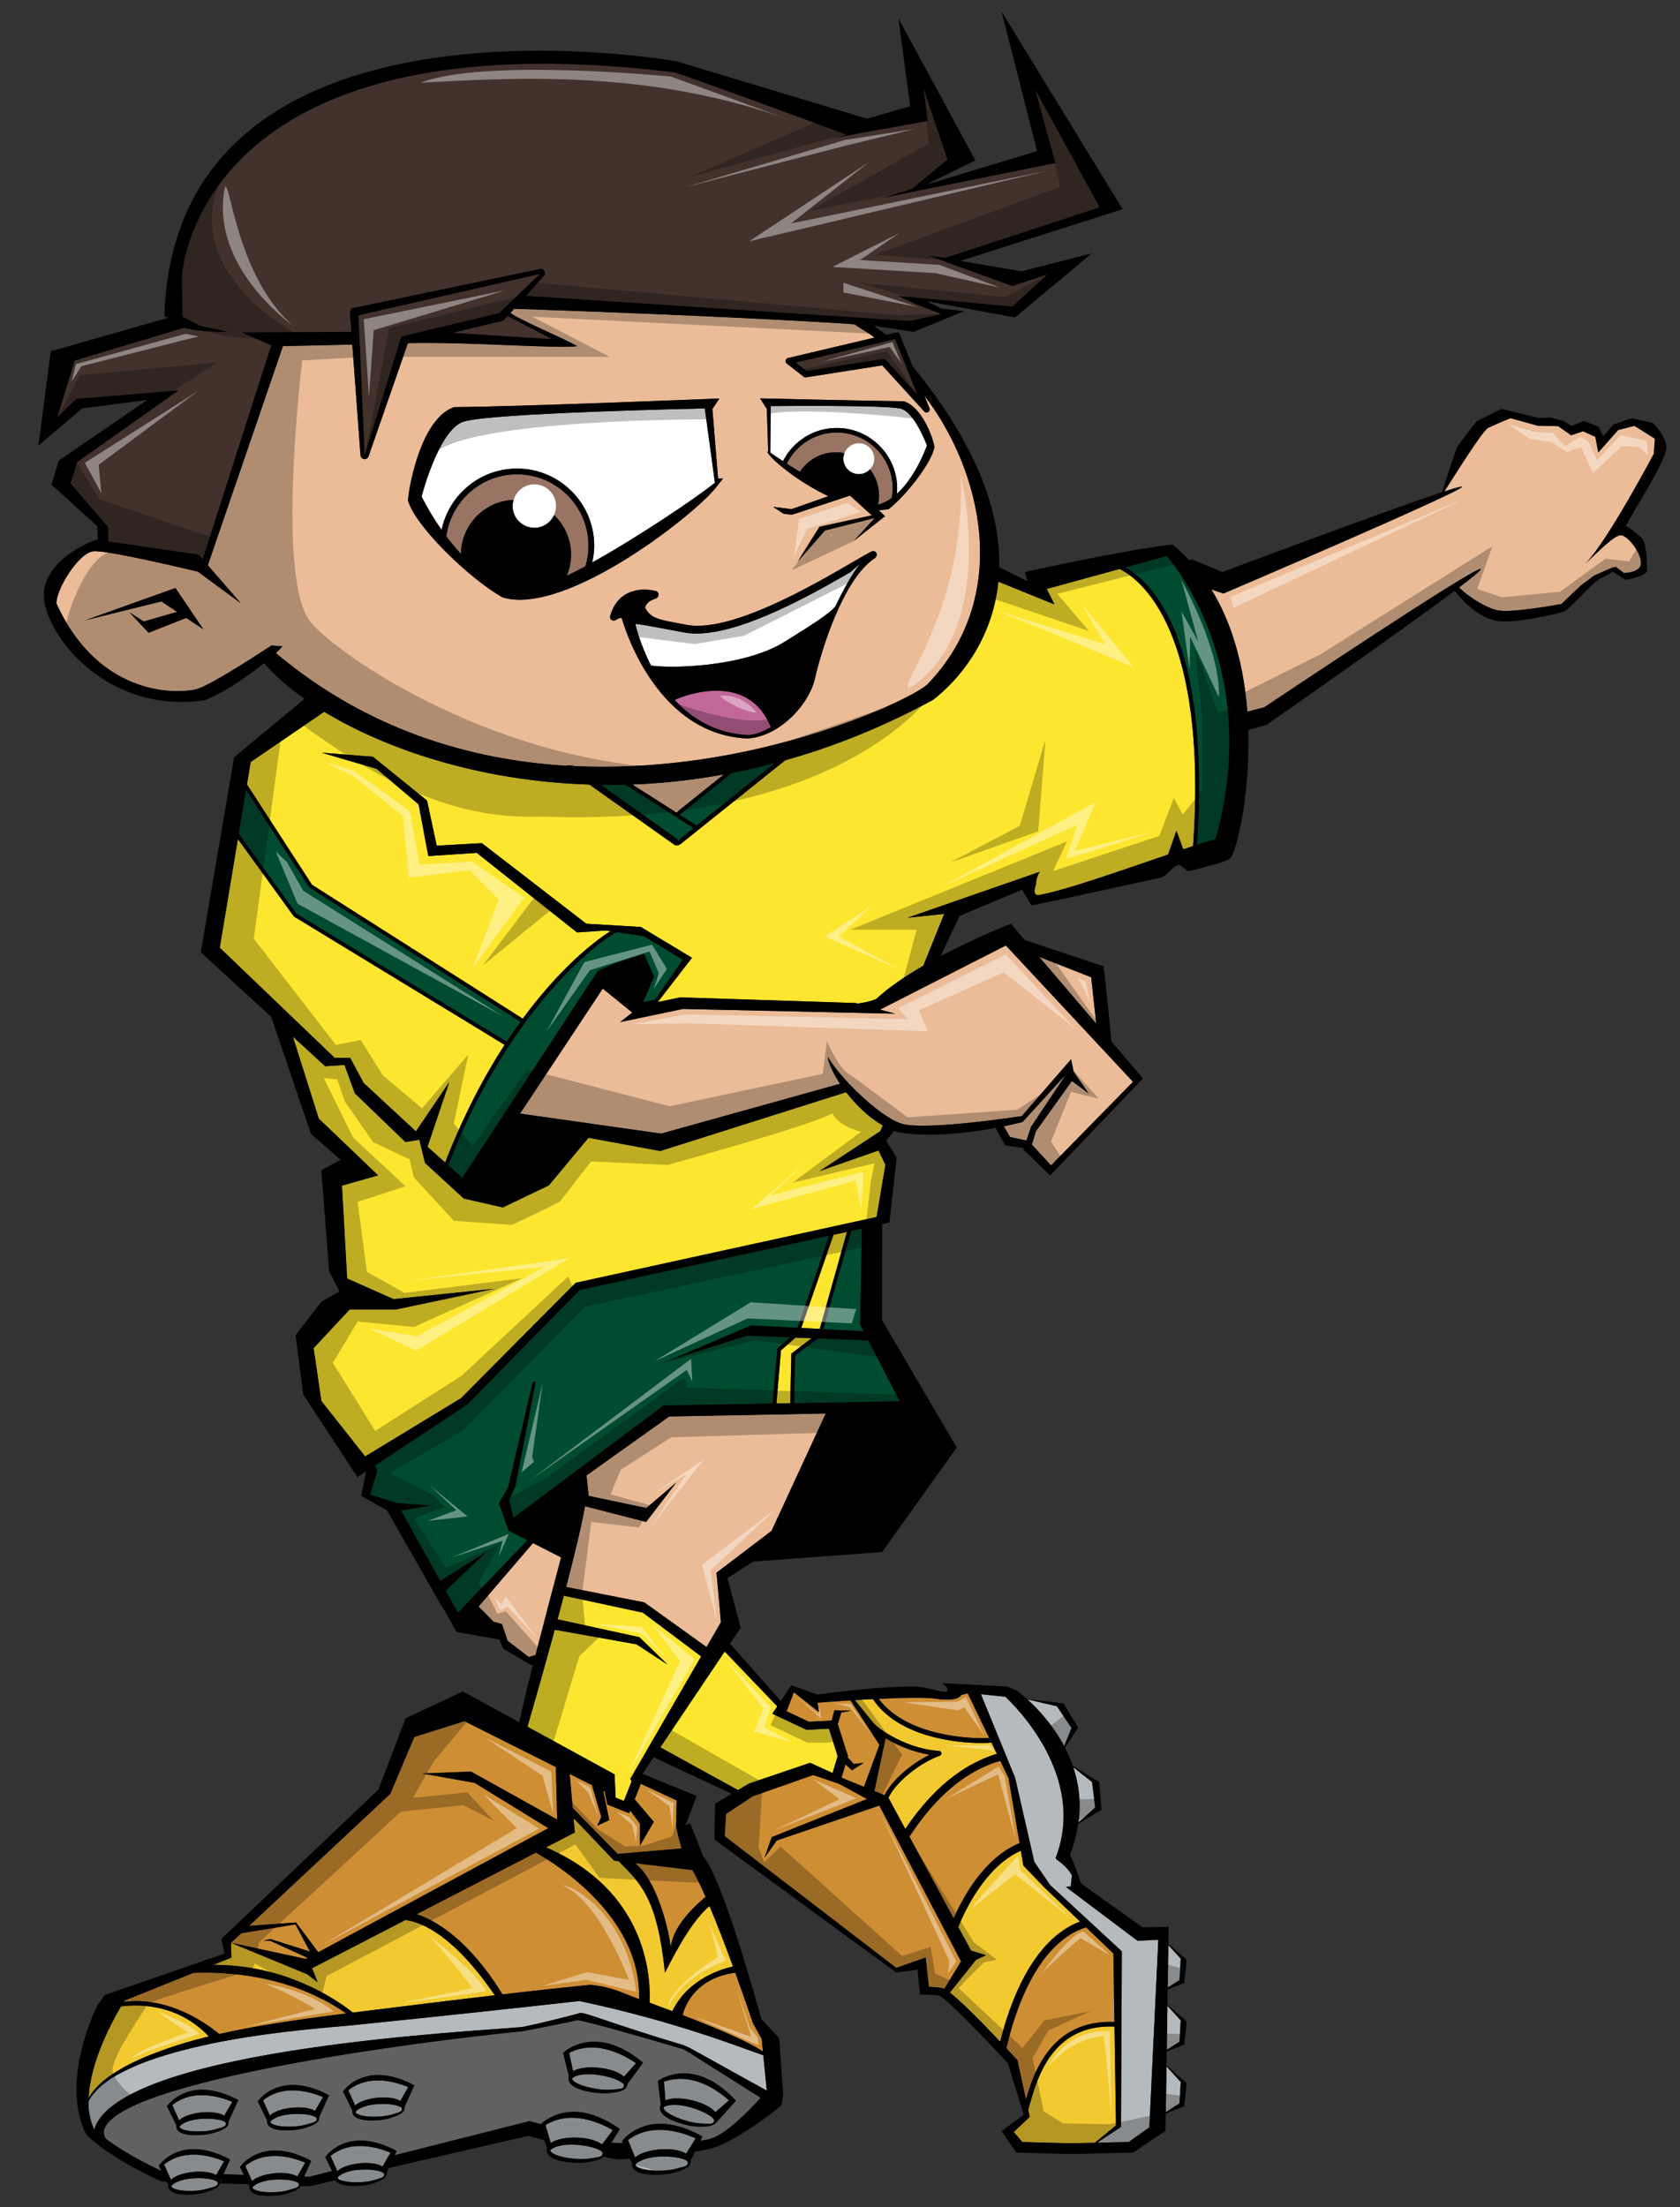 <?xml version="1.0" encoding="utf-8"?>
<!-- Generator: Adobe Illustrator 17.0.0, SVG Export Plug-In . SVG Version: 6.00 Build 0)  -->
<!DOCTYPE svg PUBLIC "-//W3C//DTD SVG 1.1//EN" "http://www.w3.org/Graphics/SVG/1.1/DTD/svg11.dtd">
<svg version="1.1" id="Layer_2" xmlns="http://www.w3.org/2000/svg" xmlns:xlink="http://www.w3.org/1999/xlink" x="0px" y="0px"
	 width="152.25px" height="200px" viewBox="0 0 152.25 200" style="enable-background:new 0 0 152.25 200;" xml:space="preserve">
<rect x="0" y="0" width="152.25" height="200" fill="#333333" stroke="none"/>
<path id="color10" style="fill:#808183;" d="M62.008,185.722c-3.488-1.036-9.163-2.661-9.71-2.656
	c-0.003,0.001-0.006,0.001-0.01,0.003c-0.431,0.136-4.445,0.908-4.905,0.997c-10.049,0.991-36.383,4.505-37.924,8.863
	c-0.107,0.301-0.062,0.573,0.143,0.887l-0.005,0.004c1.802,1.354,4.13,2.491,5.029,2.909l-0.228-0.466
	c-0.001,0-0.009,0.001-0.009,0.001s0.004-0.007,0.005-0.008l-0.003-0.007l0.074-0.088c0.034-0.042,0.076-0.093,0.133-0.154
	l0.14-0.163l0.006,0.014c0.743-0.717,2.683-1.975,6.084-0.178c-0.001,0.002-0.004,0.004-0.005,0.006l0.031,0.009l-0.606,1.33
	l1.845,0.054l-0.34-0.694c-0.002,0.001-0.01,0.001-0.01,0.001s0.005-0.007,0.006-0.008l-0.003-0.008l0.075-0.087
	c0.034-0.042,0.075-0.093,0.132-0.154l0.14-0.164l0.006,0.015c0.743-0.718,2.682-1.975,6.083-0.178
	c-0.001,0.002-0.003,0.004-0.004,0.006l0.031,0.009l-0.649,1.424l0.48,0.014l2.056-0.52l-0.614-1.252
	c-0.001,0-0.009,0.001-0.009,0.001s0.004-0.007,0.005-0.009l-0.003-0.006l0.074-0.088c0.034-0.042,0.076-0.093,0.133-0.155
	l0.14-0.163l0.006,0.015c0.743-0.717,2.683-1.975,6.083-0.178c-0.001,0.002-0.003,0.003-0.004,0.005l0.031,0.009l-0.179,0.393
	l12.228-3.089l1.032,0.271c0.036-0.034,0.071-0.068,0.125-0.112l0.18-0.163l0.005,0.018c0.933-0.693,3.282-1.815,6.821,0.687
	c-0.001,0.002-0.004,0.002-0.006,0.004l0.033,0.015l-0.768,1.232l0.055,0.015c0.122,0.004,0.481,0.014,0.981,0.023l-0.071-0.156
	c-0.001,0.001-0.011,0.001-0.011,0.001s0.005-0.008,0.007-0.009l-0.004-0.009l0.087-0.096c0.04-0.046,0.088-0.102,0.153-0.17
	l0.163-0.18l0.007,0.018c0.859-0.785,3.081-2.14,6.855-0.008c-0.001,0.002-0.004,0.002-0.005,0.005l0.034,0.012l-0.184,0.376
	c0.386-0.053,0.729-0.114,0.977-0.193c1.385-0.436,3.436-2.54,4.485-3.694L62.008,185.722z M20.711,192.245
	c0.045,0.443-0.297,0.698-1.104,0.952l-0.098,0.042c-0.324,0.103-0.675,0.172-1.057,0.212c-1.14,0.115-2.402,0.003-2.477-0.723
	c-0.007-0.068,0.001-0.135,0.016-0.2l-0.03,0.025l-0.823-1.68c-0.002,0-0.01,0-0.01,0s0.005-0.007,0.005-0.008l-0.003-0.007
	l0.075-0.088c0.034-0.041,0.075-0.092,0.133-0.154l0.139-0.163l0.007,0.015c0.742-0.718,2.682-1.975,6.083-0.178
	c-0.001,0.001-0.004,0.003-0.004,0.005l0.031,0.009L20.711,192.245z M28.937,191.813c0.045,0.442-0.297,0.698-1.105,0.952
	l-0.097,0.042c-0.324,0.102-0.675,0.172-1.057,0.211c-1.14,0.116-2.402,0.003-2.476-0.722c-0.007-0.068,0.001-0.135,0.016-0.201
	l-0.03,0.025l-0.823-1.68c-0.001,0-0.009,0.001-0.009,0.001s0.005-0.007,0.005-0.008l-0.003-0.007l0.074-0.088
	c0.034-0.042,0.076-0.092,0.133-0.155l0.139-0.162l0.006,0.014c0.743-0.718,2.682-1.976,6.084-0.178
	c-0.001,0.002-0.003,0.003-0.004,0.006l0.031,0.009L28.937,191.813z M36.665,190.911c0.045,0.443-0.298,0.698-1.104,0.953
	l-0.098,0.041c-0.323,0.102-0.674,0.172-1.056,0.211c-1.14,0.116-2.402,0.003-2.477-0.722c-0.007-0.068,0.001-0.136,0.016-0.201
	l-0.03,0.025l-0.823-1.68c-0.002,0.001-0.01,0.001-0.01,0.001s0.005-0.007,0.006-0.009l-0.003-0.007l0.075-0.087
	c0.033-0.042,0.075-0.093,0.133-0.155l0.139-0.163l0.006,0.015c0.743-0.718,2.682-1.975,6.083-0.178
	c0,0.002-0.003,0.003-0.004,0.005l0.031,0.01L36.665,190.911z M56.851,188.854c-0.052,0.499-0.49,0.701-1.439,0.793l-0.118,0.023
	c-0.379,0.037-0.784,0.031-1.213-0.014c-1.283-0.137-2.647-0.555-2.562-1.371c0.009-0.078,0.033-0.148,0.064-0.218l-0.038,0.021
	l-0.517-2.044c-0.002,0-0.01,0-0.01,0s0.007-0.007,0.008-0.008l-0.002-0.009l0.103-0.079c0.046-0.038,0.104-0.085,0.181-0.14
	l0.191-0.148l0.004,0.018c0.985-0.618,3.414-1.553,6.746,1.22c-0.001,0.001-0.004,0.002-0.006,0.004l0.032,0.017L56.851,188.854z
	 M65.095,192.146c-0.31,0.385-0.628,0.593-1.582,0.565l-0.121,0.009c-0.381-0.011-0.781-0.067-1.201-0.166
	c-1.256-0.296-2.557-0.882-2.369-1.682c0.018-0.076,0.051-0.144,0.092-0.209l-0.041,0.018l-0.256-2.093
	c-0.001,0-0.011-0.002-0.011-0.002s0.008-0.006,0.01-0.007v-0.009l0.111-0.065c0.051-0.032,0.114-0.07,0.197-0.115l0.209-0.123
	l0.001,0.019c1.054-0.49,3.583-1.112,6.539,2.057c0,0.001-0.004,0.001-0.006,0.003l0.029,0.021L65.095,192.146z"/>
<path id="color9" style="fill:#9A7463;" d="M53.329,49.455c0,0.646-0.1,1.268-0.277,1.858c-0.588,0.318-1.149,0.605-1.688,0.868
	c0.246-0.589,0.391-1.231,0.391-1.91c0-1.415-0.593-2.687-1.538-3.596c0.114-0.25,0.182-0.525,0.182-0.818
	c0-1.09-0.883-1.974-1.973-1.974c-0.892,0-1.637,0.596-1.881,1.41c-2.627,0.111-4.725,2.238-4.777,4.88
	c-0.484-0.514-0.924-1.046-1.318-1.568c0.418-3.167,3.129-5.621,6.408-5.621C50.426,42.985,53.329,45.887,53.329,49.455z
	 M75.828,39.193c-1.985,0-3.695,1.156-4.525,2.822c0.366,0.234,0.759,0.479,1.186,0.737c0.7-1.061,1.893-1.768,3.259-1.768
	c0.266,0,0.524,0.028,0.775,0.078c0.202-0.527,0.709-0.903,1.307-0.903c0.776,0,1.404,0.628,1.404,1.403
	c0,0.375-0.149,0.714-0.389,0.965c0.507,0.66,0.819,1.476,0.819,2.372c0,0.289-0.04,0.567-0.102,0.837
	c0.443-0.123,0.858-0.326,1.239-0.599c0.055-0.286,0.095-0.576,0.095-0.877C80.896,41.466,78.623,39.193,75.828,39.193z"/>
<path id="color8" style="fill:#C16799;" d="M69.86,65.896c-0.688,0.4-1.401,0.679-2.036,0.715c-2.975-0.13-5.135-1.502-6.687-3.189
	C62.467,62.827,67.884,60.998,69.86,65.896z"/>
<path id="color7" style="fill:#004C31;" d="M45.924,94.39L26.867,82.799l-5.23-7.254l0.659-3.95l5.737,8.826l19.131,12.174
	l-0.011,0.016C46.746,93.172,46.335,93.765,45.924,94.39z M61.202,75.912c0.18,0.127,0.248,0.232,0.267,0.306
	c0.053-0.084,0.17-0.216,0.407-0.405c0.323-0.259,0.646-0.518,0.97-0.776l-6.169-3.926c-0.75,0.019-1.493,0.024-2.227,0.015
	c1.141,0.809,2.282,1.618,3.422,2.426C58.982,74.337,60.092,75.125,61.202,75.912z M70.191,69.157
	c-1.302,0.343-2.593,0.646-3.869,0.895l-4.717,3.778l1.531,0.974C65.488,72.922,67.839,71.04,70.191,69.157z M78.253,120.626
	l-0.316-0.613l0.171-8.676l-0.963,0.209l-2.528,8.895L78.253,120.626z M60.683,123.26l7.362-3.155l4.229,0.216l2.862-8.337
	L52.534,116.9l-10.192,10.384l-8.334,5.502l0.189,0.496l-0.649,2.15l2.424,0.78l3.082,0.209l-2.705,0.467l3.544,6.362l4.209-2.63
	l-3.711,3.524l1.109,1.991l6.291-6.564l-1.68-0.855l0.003-0.004l-0.018,0.013l-0.892-2.489l0.84-1.47l2.237-9.56
	c0.093,0.003,0.186-0.003,0.278-0.02l-1.85,9.509l-0.561,1.226l0.385,1.609l13.617-10.169l9.862-0.175l0.425-4.991l1.169-1.003
	l-3.913-0.153L60.683,123.26z M74.096,121.291l-2.031,1.547l-0.101,4.315l9.571-0.169l-2.846-5.514L74.096,121.291z M105.727,50.39
	l-3.74,1.025c2.269,1.259,7.772,6.296,6.499,25.137c0.712-0.23,1.295-0.408,1.656-0.492C114.632,60.202,105.727,50.39,105.727,50.39
	z M46.06,94.883l-0.002-0.001c-1.886,2.888-3.775,6.427-5.431,10.718l1.27,1.129l12.27-18.756l1.615-0.695l2.587-0.851l0.911,2.079
	l-0.985,2.306l1.058-0.216l2.517-3.616l-3.503-2.133l-2.49-0.378c-1.313,0.714-5.084,3.548-9.05,9.268L46.06,94.883z"/>
<path id="color6" style="fill:#42322B;" d="M91.725,25.916l3.172-1.03l-3.149,2.897l-10.338-0.968l1.434,0.691l2.47,0.956
	l-2.865,0.627l-34.791-2.284l1.632-1.811c0.109-0.12,0.128-0.298,0.046-0.439c-0.081-0.141-0.245-0.214-0.403-0.181l-16.919,3.53
	c-0.185,0.038-0.313,0.208-0.299,0.396l0.131,1.771l-9.928,0.051l2.658,1.18l-6.21,19.377L18,50.262l-8.188-1.2L9.81,47.773
	l-3.411-3.964l0.584-1.92l9.204-6.514L6.91,36.15l-1.718,1.674l1.587-5.15l9.901-2.971c1.35,0.419,4.002,0.373,4.002,0.373
	l-2.56-0.559L16.54,28.69l-0.047-3.713c0,0,1.19-23.743,44.615-18.421c1.78,0.556,9.155,3.263,15.572,5.64l-1.055,0.302l8.44-1.535
	l-0.368-2.961l2.17,6.454l-3.24,2.678l-2.647,0.803l15.668-3.165l-1.842-6.677l5.848,10.691l-13.996,4.587l-1.548-0.216
	L91.725,25.916z M48.934,24.825l-16.446,3.748l0.557,12.681l3.266-10.568c0.042-0.121,0.144-0.214,0.269-0.243
	c0.08-0.019,7.595-1.804,8.643-2.065L48.934,24.825z M45.707,28.968c-0.048,0.054-0.111,0.093-0.181,0.112
	c-0.213,0.057-2.371,0.573-4.495,1.08l8.988,0.572l-4.018-2.09L45.707,28.968z M72.111,32.861l0.975,0.756l6.931-1.089
	c0.013-0.001,0.026-0.003,0.039-0.003c0.08,0,0.158,0.032,0.213,0.092l2.858,3.136l-2.016-5.017L72.111,32.861z"/>
<path id="color5" style="fill:#FDE62F;" d="M75.123,156.648l0.788,2.491l-0.455,1.528l-2.04-0.925l-5.548,1.885l-0.988,0.589
	l-7.039-3.874l5.834-8.683l4.764,4.97l-0.449,0.67l3.107,1.456L75.123,156.648z M72.615,120.338l1.677,0.086l2.466-8.793
	l-1.221,0.266L72.615,120.338z M31.73,95.86l1.227,2.279l4.733,4.382l3.024-4.453l-1.973,5.855l1.602,1.424
	c1.656-4.269,3.524-7.796,5.386-10.666L26.634,83.051l-5.077-7.021l-1.642,9.851l10.413,9.98H31.73z M71.718,122.662l1.828-1.393
	l-1.453-0.058l-1.319,1.155l-0.41,4.814l1.248-0.022L71.718,122.662z M63.541,150.1l-5.284-3.964l-7.157-1.537
	c-0.188,0.713-0.379,1.431-0.572,2.145l7.419,1.617l2.55,2.479l-2.819-1.834l-7.405-1.321c-1.082,3.974-2.128,7.604-2.473,8.789
	l7.898,4.318l0.089,2.108l0.75,0.296l0.704-1.778l-0.124-0.216L63.541,150.1z M101.462,51.559l-6.602,1.81l0.701,1.402l-5.084-2.064
	c-0.563,5.546-3.844,9.123-5.922,10.713c-4.543,2.47-9.032,4.249-13.396,5.477c-3.153,2.524-6.306,5.048-9.459,7.571
	c-0.142,0.113-0.422,0.199-0.584,0.085c-2.566-1.819-5.133-3.639-7.699-5.459c-10.038-0.316-18.49-3.233-24.034-6.595l-6.665,4.553
	l-0.338,2.03l5.894,9.093l19.098,12.134c3.341-4.53,6.435-6.989,7.953-7.928l-0.41-0.063l-2.63,0.175l-9.08-7.211l-4.391,0.292
	l-0.878-4.684l-3.806-3.22l-4.978-1.464l4.64,0.365l4.908,3.974l0.876,4.089l4.09-0.233l9.466,7.303l4.943,0.295l4.635,2.792
	l-3.097,4.01l2.045-0.422l15.876,0.512l0.189,0.051c0.408-0.052,1.093-0.168,1.686-0.415c1.127-1.06,2.665-2.089,4.267-3.018
	l1.893-4.694l-3.331,0.351l11.982-4.165c0,0-0.313,0.494-0.319,0.961c-0.004,0.34-0.42,1.049,0.144,1.161
	c2.252-0.355,7.767-2.302,11.813-3.69l0.758-2.156l0.614,1.688c0.314-0.106,0.616-0.207,0.896-0.299
	C109.484,56.971,103.271,52.446,101.462,51.559z M80.004,101.99c-1.263-0.726-2.434-1.867-3.324-3.017l-16.848,5.331l-6.501-1.201
	l-3.589,4.313l-4.172,2.003l-3.536-0.809l-3.513-3.221L38,103.28l-1.26,0.208l-4.583-4.415l-0.935-2.571l-1.753,0.117l-2.927-2.68
	l2.345,7.425l5.375,5.142l-3.272,0.935l0.467,8.414l4.207,1.87l9.115-0.936l-8.881,1.87h-4.207l-3.272,3.506l0.701,4.79l3.973,5.025
	l8.673-5.27l10.403-10.465l27.272-5.964l0.801-4.728l-0.946-1.964L80.004,101.99z"/>
<path id="color4" style="fill:#F2CA30;" d="M18.924,184.539c-1.513,0.371-2.944,0.786-4.24,1.274
	c-2.805,0.997-5.083,2.236-6.258,3.707c-0.157,0.203-0.284,0.401-0.393,0.594c0.13-3.225,2.083-6.864,2.932-8.299
	C12.724,181.596,16.188,181.636,18.924,184.539z M60.263,178.752c-0.707-6.765-2.192-8.068-4.192-10.091l-0.417-0.05l-3.676-3.855
	l0.113,1.301l-2.607,1.348c8.981,3.896,9.501,11.426,9.385,14.078c0.713,0.262,1.402,0.518,2.063,0.768
	c1.398-2.895,4.399-3.809,5.497-4.05c-0.678-1.852-1.425-3.806-2.127-5.476C62.428,174.263,60.652,178.061,60.263,178.752z
	 M36.749,173.984l-8.465,4.374l0.502,1.271l-0.943-0.725l-6.91-2.852l0.033,1.343l-1.637,0.658
	c6.446-0.015,10.976,3.003,12.651,4.325c1.393-0.174,2.792-0.347,4.195-0.521c2.9-0.363,5.816-0.718,8.662-1.049
	C41.161,175.432,38.288,174.195,36.749,173.984z M101.002,183.646c-5.6-0.243-6.992,4.617-7.666,6.999
	c-0.059,0.209-0.109,0.389-0.159,0.549l0.138,0.636l-1.449,1.373l0.792,0.904c0.863,0.025,3.653,0.109,4.4,0.109
	c0.342,0,1.217-0.018,2.166-0.039l1.911-1.571L101.002,183.646z M89.852,157.912c-0.198,0.021-0.509,0.037-0.91,0.037
	c-2.32,0-7.53-0.546-9.839-3.979c-0.566,0.028-1.118,0.059-1.638,0.09l1.793,2.197c0.012,0.009,0.028,0.006,0.039,0.018
	c0.445,0.476,2.929,2.212,5.815,2.395c0.104,0.007,0.188,0.085,0.202,0.188c0.015,0.102-0.045,0.2-0.142,0.235
	c-1.752,0.631-3.961,2.341-4.659,3.818l1.53,2.83c2.953-4.423,6.063-6.157,8.299-6.811L89.852,157.912z M97.877,174.129
	l-3.254-3.112l-1.882-1.961l-0.229-1.351c-3.162,1.413-5.027,5.331-5.669,6.913l1.158,2.141l1.358,0.42l-0.905,0.418l-2.376,2.973
	c1.024,0.79,2.81,2.592,4.563,4.448C91.437,181.762,93.47,175.786,97.877,174.129z"/>
<path id="color3" style="fill:#EBBC97;" d="M24.997,59.177c8.268,6.952,17.604,9.694,26.375,10.217
	c0.159-0.09,0.626-0.008,0.675,0.027c0.814,0.038,1.622,0.058,2.425,0.06l0.298,0c4.915-0.013,9.574-0.657,13.675-1.579l0.011-0.009
	l0.004,0.005c8.586-1.93,14.723-5.031,15.596-5.89c7.714-8.02,4.9-19.399-0.284-26.166l0.463,1.153
	c0.051,0.127,0.004,0.272-0.112,0.345c-0.046,0.028-0.096,0.042-0.146,0.043c-0.078,0.001-0.156-0.031-0.212-0.092l-3.811-4.182
	l-6.901,1.084c-0.079,0.012-0.156-0.008-0.216-0.056l-1.539-1.194c-0.085-0.067-0.126-0.177-0.102-0.284
	c0.022-0.106,0.105-0.189,0.211-0.215l7.854-1.854c-0.645-0.507-1.511-0.944-1.789-1.198l-1.183-0.087
	c-11.023-0.683-26.259-1.21-29.693-1.325l-0.339,0.377c0.912,0.685,4.82,2.286,6.047,3.01c-1.525,0.257-9.768-0.397-15.178-0.28
	c-0.058,0.014-0.124,0.029-0.169,0.04l-3.554,10.227c-0.053,0.151-0.194,0.251-0.351,0.253c-0.018,0-0.036-0.001-0.054-0.003
	c-0.178-0.023-0.314-0.168-0.327-0.346l-0.741-10.036c-3.586,0.087-6.284,0.135-6.284,0.135l-6.81,19.863l2.991,3.445l-3.89-2.862
	c0,0-8.077-1.954-9.446-1.85c-1.37,0.102-3.467,3.556-3.366,4.753c3.965,8.687,11.325,8.165,12.775,7.718
	c1.451-0.446,6.717-3.94,6.717-3.94s0.686,0.078,0.943,0.074C25.625,58.559,25.408,58.801,24.997,59.177z M79.275,50.588
	c-2.896,1.881-4.896,8.546-5.407,10.854c-0.313,1.409-1.353,2.96-2.716,4.048c-1.09,0.871-2.26,1.365-3.418,1.43
	c-8.005-0.348-10.981-9.49-11.398-10.928c-0.109-0.001-0.283,0.029-0.505,0.179c-0.127,0.085-0.287,0.092-0.404,0.017
	c-0.118-0.075-0.17-0.218-0.13-0.359c0.205-0.748,0.568-1.335,1.079-1.744c1.289-1.029,3.011-0.536,3.083-0.515
	c0.146,0.042,0.236,0.174,0.226,0.327c-0.01,0.153-0.121,0.292-0.27,0.345c-0.57,0.202-0.821,0.389-0.954,0.82
	c0.462,0.943,1.273,1.094,2.835,1.383c0.252,0.047,0.519,0.097,0.809,0.154c3.985,0.856,11.564-3.559,15.206-5.679
	c0.728-0.423,1.303-0.759,1.647-0.932c0.178-0.088,0.381-0.035,0.465,0.125C79.504,50.271,79.443,50.477,79.275,50.588z
	 M81.883,36.362c1.563,0.436,2.617,3.069,2.801,4.138c-0.218,1.376-2.56,4.4-4.152,5.636c-0.238,0.033-0.623,0.088-0.888,0.098
	l0.56,0.543l-2.776,2.19l1.843-2.03l-4.511,1.134l-2.473,2.822l1.977-3.159l4.744-1.035l-1.977-1.791l-5.265,1.737l-0.766-0.094
	l-0.941-0.625l1.676,0.211l3.334-1.175c-2.61-1.232-4.833-3.054-5.412-3.818l-0.001,0.022l-0.006-0.031
	c-0.073-0.097-0.125-0.181-0.142-0.24c0.03,0.024,0.077,0.055,0.111,0.081l-0.126-3.915L68.882,36.1
	C68.882,36.1,78.685,36.33,81.883,36.362z M41.146,36.894c5.978-0.042,24.048-0.783,24.048-0.783l-0.632,0.95l0.515,6.315
	c0.062-0.05,0.39,0.013,0.443-0.032c-0.022,0.101-0.385,0.483-0.505,0.658l-0.013,0.015c-1.614,2.309-13.701,11.896-19.479,10.112
	c-3.146-1.821-7.949-6.526-8.557-8.803C37.146,43.504,38.304,37.874,41.146,36.894z M16.876,55.994l-3.412,1.35l-1.737-1.863
	l1.295,0.84l3.029-0.875l-1.424-0.945l-6.917,1.715l8.186-2.931l2.532,3.737L16.876,55.994z M61.293,73.631l-3.992-2.54
	c2.68-0.098,5.456-0.395,8.301-0.912L61.293,73.631z M149.875,41.125c0,0-4.183,7.915-6.199,9.954
	c1.262-1.186,2.596-2.564,3.221-2.582c0.683,0.051,2.12,1.92,1.754,2.831c-0.365,0.613-1.485,0.597-1.485,0.597l-0.735-0.559
	l-0.351,0.088l-1.608,0.703c0,0-0.873,0.667-1.065,0.79c-0.192,0.123-1.901,1.788-1.901,1.788s-4.547,0.848-5.806,0.57
	c-1.085-0.238-2.763-1.317-3.468-2.071c1.233-0.936,1.999-1.566,1.964-1.664c-0.177-0.488-19.621,12.52-19.621,12.52l-1.533,0.406
	c-0.288-3.765-1.208-7.737-3.259-11.079l1.088,0.371c0,0,21.775-9.313,21.619-9.676c-0.025-0.059-0.623,0.108-1.596,0.425
	c0.923-1.412,3.433-5.511,3.988-5.775c0.664-0.317,2.001-0.87,2.001-0.87l2.457,0.681l1.872,0.048l1.173,0.821l1.08-0.363
	l1.113,0.505l0.266,1.413l1.81-2.035l1.469-0.371l1.857,1.169L149.875,41.125z M48.303,139.834l2.548,1.298
	c-0.707,2.653-1.582,5.969-2.319,8.848l-0.615,0.18l-1.911-1.472l-0.521-1.517l-0.766-0.217l-1.346-1.377L48.303,139.834z
	 M60.649,128.359l14.183-0.268l-4.912,10.634l-4.985,3.789L65.334,147l-1.303,2.253l-5.641-4.048l-7.083-1.395
	c0.753-2.893,1.408-5.6,1.71-7.317l5.539,1.425l2.739-3.58l-2.718,2.319l-5.233-1.101l-0.191-1.856L60.649,128.359z M91.157,85.679
	l11.52,12.353l-7.427,7.578l-1.743-1.895l0.379-1.212l3.259-4.547l1.516,1.137l-1.364-1.971l-0.228-1.137l-4.471,5.153
	c0,0-8.79,1.364-10.913,0.683c-2.121-0.683-5.759-4.395-6.669-6.063c0.052,0.573,0.468,1.479,1.116,2.451l-16.213,4.518
	l-12.789-1.814l7.494-11.325l2.679,2.169l-1.104,0.865l5.698-1.193l17.201,0.386l0.01,0.004l0.008-0.004l2.014,0.045l-1.377-0.369
	L91.157,85.679z M99.348,92.765l-5.172-6.056l4.711,1.849L99.348,92.765z M96.613,97.35l-3.182,4.773l-0.411,1.232l-1.484-0.323
	l-0.567-0.965c1.049-0.218,1.705-0.398,1.705-0.398L96.613,97.35z"/>
<path id="color2" style="fill:#CE8E34;" d="M31.37,182.457c-4.067,0.513-8.008,1.071-11.507,1.862
	c-1.125-0.937-4.568-3.435-8.652-2.911c0.024-0.039,0.055-0.09,0.073-0.118l6.25-2.514C20.113,178.664,26.247,178.854,31.37,182.457
	z M48.563,167.88l-10.797,5.579c3.929,1.335,6.833,5.707,7.768,7.27c0.816-0.094,1.629-0.186,2.43-0.276
	c1.905-0.213,3.76-0.412,5.537-0.592c1.963,0.184,3.104,0.827,4.418,1.3C58.13,173.763,50.551,168.998,48.563,167.88z
	 M68.231,183.325c-0.371-1.104-0.943-2.76-1.598-4.564c-3.529,0.488-4.515,2.855-4.771,3.845c3.542,1.364,6.149,2.514,7.278,3.3
	l-0.111-1.124L68.231,183.325z M28.843,176.907l20.85-11.242l-6.679-4.104l-4.762-0.85l4.44-0.172l7.802,4.343l-0.117-4.757
	l-8.287-4.155l-4.542,1.431l-2.182,5.159L22.57,174.523l4.254-0.313L28.843,176.907z M27.88,177.426l-3.362-1.541l-0.658-0.028
	l0.644-0.143l3.584,1.139l-1.311-2.464l-4.916,0.799l-0.928,0.867l6.779,1.463L27.88,177.426z M55.972,168l5.804-0.494
	c-0.393-1.253-0.492-2.035-0.497-2.075l0.04-2.281l-3.246-1.502l-0.557,1.405l1.733,2.034l-1.256,2.163l-0.002-1.995l-0.877-1.188
	l-0.097,0.244l-1.975-0.782l-0.253-1.189l-0.123-0.062l0.545,2.657l-1.091,0.515l0.374-0.802c0,0-0.526-1.751-0.849-2.883
	l-2.015-1.01l0.268,3.087L55.972,168z M63.945,171.891c-0.438-1-0.845-1.839-1.193-2.429l-5.195-0.623
	c1.927,1.497,3.03,5.826,3.229,7.663C60.938,174.646,62.84,172.811,63.945,171.891z M89.649,157.492l-1.949-4.045
	c-0.151,0.053-0.58,0.14-0.586,0.15c-0.231,0.378-0.886,0.422-1.356,0.422c-0.146,0-0.316-0.005-0.507-0.017
	c-0.559-0.105-1.235-0.154-2.084-0.154c-1.076,0-2.319,0.04-3.534,0.097C82.205,157.404,88.171,157.593,89.649,157.492z
	 M91.398,161.122l-0.749-1.554c-2.175,0.606-5.278,2.307-8.229,6.868l4.006,7.407c0.833-1.917,2.769-5.493,5.971-6.824
	L91.398,161.122z M75.37,155.918l0.252-0.939l1.53,0.052l-0.905,0.157l-0.319,1.049l0.917,2.898l-0.032,0.106l0.565,0.607
	l0.907-0.105l-1.075,0.681l-0.587-0.543l-0.36,1.212l2.034,0.827l1.404-3.8l-2.627-4.035c-1.692,0.106-2.951,0.209-2.977,0.213
	l0.112,0.837l-2.265-1.779l-0.653,1.72l2.028,0.951L75.37,155.918z M80.159,162.678c0.68-1.37,2.434-2.857,4.093-3.666
	c-1.597-0.254-3.012-0.904-3.992-1.495l-1.022,4.786L80.159,162.678z M79.678,163.623l-9.284,3.162l-1.118,1.57l0.663-1.877
	l8.637-3.454l-2.546-1.382l-2.336-0.791l-5.486,1.928l-2.41,1.598l-0.127,2.011l15.558,11.942l2.66-0.942l0.284,2.651
	c0.306,0.013,0.751,0.044,1.2,0.115c0.054,0.009,0.124,0.038,0.202,0.078l1.521-2.495l-7.397-14.103L79.678,163.623z
	 M100.903,177.023l-2.481-2.373c-4.533,1.431-6.521,7.888-7.221,10.962c0.318,0.34,0.634,0.679,0.939,1.01l0.063,0.068l0.774,3.575
	c0.688-2.411,2.288-7.27,8.018-7.036L100.903,177.023z"/>
<path id="color1" style="fill:#B5BABE;" d="M64.727,192.191c-0.11,0.348-0.338,0.26-1.108,0.238
	c-0.406-0.012-0.86-0.086-1.313-0.215c-1.435-0.405-2.187-0.931-2.172-1.235c0.039-0.057,0.338-0.26,1.106-0.237
	c0.405,0.012,0.861,0.086,1.314,0.214C63.99,191.362,64.79,191.958,64.727,192.191z M60.167,188.641l0.143,1.694
	c0.285-0.13,0.676-0.193,1.169-0.179c0.383,0.011,0.808,0.069,1.23,0.169c0.862,0.204,1.721,0.594,2.118,1.076l1.23-1.067
	C65.462,189.805,62.97,187.64,60.167,188.641z M31.567,189.423l0.614,1.38c0.2-0.191,0.511-0.359,0.929-0.49
	c0.324-0.103,0.697-0.177,1.079-0.216c0.785-0.08,1.618-0.003,2.091,0.286L37,189.13C36.348,188.858,33.629,187.768,31.567,189.423z
	 M34.245,190.671c-0.418,0.023-0.821,0.094-1.164,0.202c-0.651,0.205-0.843,0.463-0.859,0.521c0.075,0.261,0.858,0.482,2.181,0.405
	c0.418-0.024,0.82-0.094,1.164-0.202c0.652-0.205,0.87-0.198,0.859-0.521C36.412,190.861,35.567,190.594,34.245,190.671z
	 M51.579,186.028l0.356,1.663c0.265-0.164,0.646-0.276,1.138-0.325c0.38-0.036,0.809-0.031,1.239,0.014
	c0.883,0.095,1.783,0.374,2.237,0.803l1.086-1.215C56.98,186.519,54.237,184.684,51.579,186.028z M54.24,188.026
	c-0.466-0.071-0.926-0.087-1.33-0.048c-0.766,0.074-1.037,0.314-1.068,0.373c0.022,0.306,0.834,0.732,2.311,0.954
	c0.465,0.071,0.925,0.088,1.33,0.049c0.766-0.075,1.004-0.017,1.068-0.375C56.583,188.74,55.716,188.249,54.24,188.026z
	 M52.512,181.331c-5.766,0.643-12.757,1.397-20.756,2.212c-4.016,0.348-8.25,0.744-12.662,1.658
	c-2.196,0.473-4.441,1.037-6.643,1.934c-1.55,0.682-3.48,1.587-4.434,3.273c-0.004,0.896,0.14,1.751,0.503,2.509
	c0.017,0.017,0.037,0.033,0.055,0.05c0.018-0.149,0.06-0.296,0.128-0.437c3.441-7.022,34.886-8.478,38.619-8.846
	c1.771-0.342,4.954-1.175,5.258-1.271c0.356-0.112,2.977,1.017,9.341,2.909l0.597,0.262l6.973,3.867l-0.317-3.207
	C67.513,185.697,61.386,183.204,52.512,181.331z M19.953,197.765c0.055-0.117,0.1-0.235,0.119-0.353l-0.101,0.222
	C19.976,197.683,19.958,197.721,19.953,197.765z M24.905,197.515c-0.418,0.024-0.821,0.095-1.165,0.203
	c-0.651,0.205-0.843,0.463-0.859,0.521c0.076,0.261,0.858,0.483,2.181,0.405c0.419-0.024,0.821-0.094,1.164-0.201
	c0.652-0.206,0.87-0.199,0.859-0.522C27.072,197.706,26.228,197.438,24.905,197.515z M56.912,193.934l0.648,1.573
	c0.231-0.211,0.586-0.389,1.062-0.523c0.368-0.104,0.792-0.176,1.223-0.208c0.885-0.065,1.82,0.048,2.343,0.388l0.852-1.388
	C62.313,193.449,59.285,192.136,56.912,193.934z M26.517,191.573c-0.418,0.024-0.821,0.094-1.164,0.201
	c-0.652,0.206-0.843,0.464-0.859,0.521c0.075,0.261,0.858,0.482,2.181,0.405c0.418-0.023,0.82-0.094,1.164-0.202
	c0.651-0.205,0.869-0.198,0.859-0.521C28.683,191.764,27.839,191.496,26.517,191.573z M59.887,195.422
	c-0.472,0.015-0.928,0.082-1.319,0.192c-0.738,0.211-0.962,0.494-0.982,0.559c0.076,0.297,0.951,0.57,2.442,0.525
	c0.473-0.014,0.927-0.08,1.317-0.19c0.74-0.21,0.985-0.196,0.985-0.561C62.321,195.706,61.377,195.379,59.887,195.422z
	 M32.634,196.613c-0.418,0.023-0.821,0.094-1.164,0.202c-0.651,0.205-0.844,0.463-0.859,0.521c0.075,0.261,0.858,0.482,2.18,0.405
	c0.418-0.023,0.82-0.094,1.165-0.202c0.652-0.205,0.869-0.198,0.859-0.521C34.8,196.804,33.956,196.536,32.634,196.613z
	 M29.956,195.365l0.614,1.38c0.2-0.191,0.511-0.358,0.929-0.49c0.323-0.102,0.697-0.177,1.079-0.216
	c0.785-0.081,1.617-0.003,2.09,0.286l0.721-1.253C34.737,194.802,32.018,193.711,29.956,195.365z M107.002,177.491l-1.119-1.231
	l-0.059,3.849l1.069-0.672L107.002,177.491z M105.737,185.751l1.156-0.727l0.108-1.944l-1.203-1.325L105.737,185.751z
	 M105.651,191.395l1.242-0.782l0.108-1.944l-1.287-1.418L105.651,191.395z M52.239,194.354c-0.471-0.034-0.931-0.015-1.33,0.057
	c-0.757,0.134-1.009,0.395-1.036,0.457c0.046,0.302,0.889,0.664,2.377,0.77c0.471,0.034,0.931,0.014,1.331-0.057
	c0.757-0.136,0.999-0.096,1.035-0.458C54.631,194.882,53.726,194.46,52.239,194.354z M22.228,196.268l0.614,1.38
	c0.2-0.191,0.511-0.359,0.929-0.491c0.324-0.102,0.696-0.176,1.079-0.215c0.785-0.08,1.617-0.003,2.091,0.286l0.72-1.253
	C27.008,195.703,24.289,194.612,22.228,196.268z M18.292,192.005c-0.417,0.024-0.82,0.095-1.164,0.203
	c-0.652,0.204-0.843,0.463-0.859,0.521c0.075,0.261,0.858,0.482,2.181,0.405c0.419-0.024,0.82-0.095,1.164-0.202
	c0.652-0.206,0.87-0.199,0.859-0.522C20.458,192.196,19.614,191.929,18.292,192.005z M23.839,190.325l0.614,1.38
	c0.2-0.191,0.511-0.358,0.929-0.49c0.324-0.103,0.697-0.176,1.079-0.216c0.785-0.08,1.617-0.003,2.09,0.286l0.72-1.254
	C28.62,189.761,25.9,188.67,23.839,190.325z M15.614,190.758l0.614,1.379c0.2-0.19,0.511-0.358,0.929-0.49
	c0.324-0.102,0.697-0.177,1.079-0.216c0.785-0.08,1.617-0.002,2.09,0.287l0.721-1.254C20.395,190.193,17.675,189.102,15.614,190.758
	z M49.429,192.571l0.008,0.026l0.052,0.014c-0.012,0.021-0.017,0.047-0.027,0.069l0.453,1.521c0.251-0.185,0.623-0.326,1.109-0.412
	c0.376-0.066,0.804-0.096,1.237-0.084c0.888,0.024,1.807,0.231,2.292,0.623l0.987-1.295
	C54.851,192.636,51.973,191.022,49.429,192.571z M17.551,197.395c-0.418,0.023-0.821,0.094-1.164,0.202
	c-0.651,0.205-0.844,0.463-0.859,0.521c0.075,0.261,0.858,0.482,2.18,0.405c0.418-0.024,0.82-0.094,1.164-0.202
	c0.651-0.205,0.869-0.198,0.859-0.521C19.718,197.585,18.874,197.317,17.551,197.395z M14.873,196.146l0.614,1.38
	c0.2-0.191,0.511-0.358,0.929-0.491c0.324-0.102,0.697-0.176,1.079-0.215c0.785-0.08,1.617-0.003,2.09,0.286l0.72-1.254
	C19.654,195.583,16.935,194.492,14.873,196.146z M97.741,165.141l1.512-1.344l-0.283-2.314l-1.706-1.342
	C97.757,161.617,97.989,163.295,97.741,165.141z M54.752,195.37c0-0.001,0-0.001,0-0.002c-0.007,0.009-0.017,0.016-0.024,0.024
	C54.737,195.386,54.748,195.38,54.752,195.37z M96.597,170.988l0.439-0.039l0.108-1.005c-0.009,0-0.323-0.719-1.37-1.42
	l-0.112-0.139l0.059-0.158c2.708-7.283-3.661-13.585-4.614-14.473l-2.206-0.224l3.103,7.591l1.736,7.608l1.435,2.095l6.492,6.004
	l-0.077,15.917l-2.16,1.427c1.17-0.026,2.401-0.058,2.863-0.069l1.869-1.328l0.814-16.997l-1.887,0.093L96.597,170.988z
	 M96.441,158.235l0.666-1.652l-1.327-1.966l-2.675-0.625C94.018,154.82,95.402,156.273,96.441,158.235z"/>
<path id="fill" style="fill:#FFFFFF;" d="M77.088,51.836l0.833-0.746c-0.794,1.08-1.552,2.471-2.22,3.878
	c-0.608,0.667-1.769,1.434-4.606,3.198c-3.708,2.304-10.377,2.429-12.099,2.14c-1.025-1.996-1.407-3.705-1.417-3.749
	c-0.023-0.09,1.847,0.276,3.512,0.584c0.25,0.046,0.514,0.096,0.795,0.151C65.948,58.165,73.191,54.098,77.088,51.836z
	 M64.792,43.755l-0.918-6.743c0,0-19.706,0.406-21.927,1.22c-2.221,0.815-3.739,6.763-3.739,6.763s0.657,1.38,1.812,3.02
	c0.666-3.167,3.476-5.554,6.838-5.554c3.857,0,6.994,3.138,6.994,6.994c0,0.523-0.072,1.027-0.182,1.516
	C57.931,48.602,62.953,45.205,64.792,43.755z M81.687,37.047c-1.224-0.368-11.841-0.247-11.841-0.247l-0.037,4.213
	c0.276,0.201,0.675,0.472,1.149,0.78c0.904-1.781,2.739-3.012,4.87-3.012c3.021,0,5.478,2.458,5.478,5.478
	c0,0.167-0.012,0.331-0.029,0.493c1.776-1.606,2.729-4.386,2.729-4.386S82.91,37.417,81.687,37.047z M48.425,43.884
	c-0.892,0-1.637,0.596-1.881,1.41c-0.054,0.18-0.091,0.366-0.091,0.563c0,1.089,0.883,1.973,1.973,1.973
	c0.797,0,1.479-0.475,1.791-1.155c0.114-0.25,0.182-0.525,0.182-0.818C50.398,44.768,49.515,43.884,48.425,43.884z M77.83,40.16
	c-0.598,0-1.104,0.376-1.307,0.903c-0.06,0.156-0.096,0.324-0.096,0.5c0,0.775,0.628,1.403,1.403,1.403
	c0.4,0,0.759-0.169,1.015-0.438c0.239-0.251,0.389-0.59,0.389-0.965C79.233,40.788,78.605,40.16,77.83,40.16z"/>
<path id="outline" d="M21.569,190.291c-3.401-1.797-5.341-0.54-6.083,0.178l-0.007-0.015l-0.139,0.163
	c-0.058,0.063-0.099,0.113-0.133,0.154l-0.075,0.088l0.003,0.007c0,0.001-0.005,0.008-0.005,0.008s0.008,0,0.01,0l0.823,1.68
	l0.03-0.025c-0.015,0.065-0.023,0.132-0.016,0.2c0.075,0.726,1.336,0.838,2.477,0.723c0.382-0.04,0.733-0.109,1.057-0.212
	l0.098-0.042c0.807-0.254,1.15-0.509,1.104-0.952l0.884-1.94l-0.031-0.009C21.565,190.294,21.568,190.292,21.569,190.291z
	 M19.613,192.932c-0.344,0.107-0.746,0.178-1.164,0.202c-1.322,0.077-2.105-0.145-2.181-0.405c0.016-0.058,0.207-0.316,0.859-0.521
	c0.344-0.108,0.747-0.179,1.164-0.203c1.322-0.076,2.167,0.191,2.181,0.404C20.483,192.732,20.265,192.726,19.613,192.932z
	 M20.326,191.718c-0.473-0.289-1.305-0.367-2.09-0.287c-0.382,0.039-0.755,0.114-1.079,0.216c-0.418,0.132-0.729,0.3-0.929,0.49
	l-0.614-1.379c2.061-1.655,4.781-0.564,5.433-0.294L20.326,191.718z M65.002,44.017l0.013-0.015
	c0.121-0.175,0.483-0.558,0.505-0.658c-0.053,0.044-0.382-0.019-0.443,0.032l-0.515-6.315l0.632-0.95c0,0-18.071,0.741-24.048,0.783
	c-2.842,0.98-4,6.61-4.18,8.432c0.607,2.277,5.41,6.982,8.557,8.803C51.301,55.913,63.388,46.325,65.002,44.017z M53.052,51.313
	c-0.588,0.318-1.149,0.605-1.688,0.868c0.246-0.589,0.391-1.231,0.391-1.91c0-1.415-0.593-2.687-1.538-3.596
	c-0.312,0.68-0.994,1.155-1.791,1.155c-1.089,0-1.973-0.883-1.973-1.973c0-0.197,0.038-0.384,0.091-0.563
	c-2.627,0.111-4.725,2.238-4.777,4.88c-0.484-0.514-0.924-1.046-1.318-1.568c0.418-3.167,3.129-5.621,6.408-5.621
	c3.568,0,6.471,2.902,6.471,6.47C53.329,50.102,53.229,50.723,53.052,51.313z M46.857,42.461c-3.362,0-6.172,2.386-6.838,5.554
	c-1.154-1.64-1.812-3.02-1.812-3.02s1.518-5.949,3.739-6.763c2.221-0.814,21.927-1.22,21.927-1.22l0.918,6.743
	c-1.839,1.45-6.861,4.847-11.123,7.216c0.11-0.489,0.182-0.993,0.182-1.516C53.851,45.599,50.714,42.461,46.857,42.461z
	 M147.367,47.709c-0.228-0.017,3.563-5.726,3.644-7.093c0.063-1.045-1.21-2.284-1.21-2.284l-1.935-0.427l-1.655,0.564l-0.914,1.056
	l-0.431-0.858l-1.317-0.516l-1.123,0.456l-0.744-0.476l-1.191-0.296l-1.033,0.037l-1.819-0.434l-1.561-0.392l-2.27,1.133
	c0,0-1.519,1.945-1.728,2.295c-0.169,0.284-1.061,3.069-1.397,4.13c-5.204,1.716-19.906,7.234-19.906,7.234l-2.799-1.169
	l-0.193,0.111c-0.474-0.507-0.978-0.993-1.53-1.443c-4.558,0.526-13.364,2.495-13.364,2.495l0.218,0.836l-2.551-1.267
	c0.101-4.764-1.811-10.836-7.849-18.208L81.546,30.3c-0.052-0.129-0.19-0.201-0.328-0.17l-0.88,0.208
	c-0.404-0.287-1.019-0.702-1.117-0.804l3.591,0.538l4.561-1.879l-2.06-0.224l-1.34-0.681l8.007,1.479l6.957-5.801l-6.351,1.619
	l-5.565-0.939l14.719-4.69L90.761,1.041l3.225,12.652l-10.147,3.073l4.556-2.233L81.42,1.66l1.066,7.963l-3.908,1.136L61.31,5.554
	c0,0-45.452-8.137-46.413,23.085c0.088,0.045,0.198,0.102,0.318,0.164l-10.62,3.03l-1.109,8.536l3.957-3.355l5.903-0.77
	l-8.017,5.493l-0.668,2.182l4.164,3.769l0.046,1.196l-0.226,0.041c0,0-5.543,1.955-4.55,5.969c0.994,4.013,6.548,9.767,14.499,8.553
	c1.92-0.796,3.967-2.247,5.344-3.361c0.884,1.055,2.124,2.159,3.662,3.246l-6.385,5.287l-3.021,17.678l6.387,5.849l3.604,10.622
	l2.688,2.337l-1.753,0.936l0.701,9.115l0.934,1.87l-1.636,0.935l-2.337,3.038l0.701,5.375l4.908,7.479l0.788-0.52l-0.444,2.224
	l2.333,1.3l5.009,8.789l0.023-0.019l1.279,2.264l3.866,0.683l0.351,0.821l2.534,1.493l0.17-0.006
	c-0.604,2.38-1.083,4.347-1.235,5.192l-5.122-2.8l-5.187,2.438l-2.468,6.463l-14.223,13.521l0.275,1.335L9.5,180.788l-0.637,0.888
	c-0.214,0.322-3.429,6.98-1.08,11.689l0.083,0.114c2.274,2.227,6.615,4.13,6.798,4.209l0.439,0.014l0.118,0.24l0.029-0.025
	c-0.015,0.065-0.023,0.133-0.016,0.201c0.075,0.725,1.337,0.838,2.477,0.722c0.382-0.039,0.733-0.109,1.057-0.211l0.098-0.042
	c0.658-0.207,0.994-0.421,1.075-0.731l2.573,0.081l0.062,0.127l0.03-0.024c-0.015,0.064-0.023,0.131-0.016,0.2
	c0.074,0.725,1.337,0.837,2.477,0.722c0.382-0.039,0.733-0.108,1.056-0.211l0.098-0.042c0.579-0.183,0.911-0.368,1.04-0.621
	l0.814,0.025l2.324-0.536c0.304,0.509,1.397,0.584,2.396,0.482c0.382-0.039,0.733-0.109,1.056-0.211l0.098-0.042
	c0.807-0.255,1.15-0.51,1.104-0.952l0.178-0.391l12.645-2.915l1.45,0.396l0.231,0.684l0.037-0.024
	c-0.026,0.072-0.044,0.145-0.047,0.223c-0.021,0.82,1.371,1.13,2.661,1.166c0.433,0.012,0.834-0.015,1.211-0.082l0.115-0.032
	c0.598-0.106,0.964-0.249,1.17-0.463l0.564,0.154l0.725,0.116c0.068,0.002,0.487-0.021,1.096-0.063l0.157,0.345l0.034-0.027
	c-0.019,0.073-0.03,0.147-0.024,0.226c0.062,0.818,1.479,0.985,2.766,0.891c0.43-0.032,0.827-0.1,1.195-0.204l0.112-0.044
	c0.916-0.261,1.311-0.538,1.273-1.037l0.387-0.79c0.639-0.107,1.327-0.241,1.721-0.366c2.157-0.68,5.978-3.666,6.114-3.832
	l0.153-0.964l-0.364-5.153l-1.599-1.682c-0.175-0.524-3.47-12.737-5.312-14.808c-0.636-1.695-1.157-2.956-1.162-2.955l-0.407,0.167
	l1.001-2.645l-4.906-2.003l1.008-1.5l7.086,3.309l-1.519,0.905l-0.062,3.234l16.484,12.06l1.923-0.262l0.228,2.257l0.397,0.001
	c0.005,0,0.72,0.002,1.363,0.097c0.55,0.231,3.573,3.287,6.208,6.135l1.429,4.651l-1.998,1.488l1.325,1.945l0.259,0.008
	c0.153,0.005,3.792,0.12,4.695,0.12c0.904,0,5.266-0.115,5.449-0.12l0.189-0.005l2.929-1.97l0.024-1.569l1.678-0.656l0.218-2.099
	l-1.829-1.597l0.02-1.27l1.592-0.623l0.218-2.099l-1.745-1.522l0.021-1.379l1.506-0.588l0.218-2.1l-1.66-1.448l0.023-1.532
	l-2.373,0.035l-5.529-3.949c-0.264-0.489-0.384-1.308-1.042-2.621c0.39-0.978,0.63-1.917,0.761-2.819l2.095-1.24l-0.187-2.517
	l-2.413-1.487c-0.201-0.58-0.44-1.13-0.706-1.645l1.206-1.821l-1.335-2.188l-3.313-0.398c-0.536-0.483-0.902-0.749-0.918-0.763
	l-0.851-0.367l-5.892-0.307l0.458,0.464c-0.091,0.013,0.082,0.314-0.112,0.314c-0.128,0-0.272-0.005-0.364-0.006
	c-0.555-0.109-1.715-0.466-2.638-0.466c-3.427,0-7.843,0.605-8.661,0.732l-2.377-0.838l-0.952,1.418l-4.607-5.201l0.97-1.444
	l-1.197-4.486l2.327-1.505l11.69-0.863l6.76-9.468l-6.777-11.563l0.019-8.679l0.656-0.143l0.654-5.892l-0.945-1.527l0.709-0.896
	c0.194,0.071,0.39,0.131,0.585,0.177c3.046,0.409,6.41-0.027,8.622-0.442l0.851,1.579l1.709,0.253l-0.042,0.126l2.425,2.349
	l8.412-8.791l-2.859-3.348c-0.247-2.712-0.702-6.807-0.702-6.807l-7.145-2.381l-1.268-1.484c0,0-3.093,1.201-6.371,2.938
	l1.731-3.653l5.656-2.369l0.856,1.439c0,0,6.731-1.426,11.724-2.541c0.539-0.12,1.039-1.018,1.543-1.134
	c0.346-0.081,0.706,0.618,1.028,0.54c1.955-0.473,3.41-0.887,3.7-1.129c0.533-0.444,1.837-5.59,1.649-11.652l1.611-0.43
	c0,0,11.919-8.295,17.098-12.187c0.803,1.057,2.059,2.318,3.716,2.72c1.575,0.347,5.632-0.675,6.122-0.798
	c0.491-0.124,2.655-2.665,3.25-2.963c0.594-0.299,1.24-0.685,1.24-0.685l1.157,0.75c0,0,1.97-0.347,1.941-0.86
	c-0.029-0.514,0.028-2.537-0.532-2.992C148.173,48.249,147.595,47.726,147.367,47.709z M105.883,176.26l1.119,1.231l-0.108,1.945
	l-1.069,0.672L105.883,176.26z M105.799,181.755l1.203,1.325l-0.108,1.944l-1.156,0.727L105.799,181.755z M105.715,187.25
	l1.287,1.418l-0.108,1.944l-1.242,0.782L105.715,187.25z M98.97,161.483l0.283,2.314l-1.512,1.344
	c0.248-1.846,0.016-3.523-0.478-4.999L98.97,161.483z M81.111,30.736l2.016,5.017l-2.858-3.136c-0.055-0.06-0.133-0.093-0.213-0.092
	c-0.013,0-0.026,0.002-0.039,0.003l-6.931,1.089l-0.975-0.756L81.111,30.736z M6.399,43.809l0.584-1.92l9.204-6.514L6.91,36.15
	l-1.718,1.674l1.587-5.15l9.901-2.971c1.35,0.419,4.002,0.373,4.002,0.373l-2.56-0.559L16.54,28.69l-0.047-3.713
	c0,0,1.19-23.743,44.615-18.421c1.78,0.556,9.155,3.263,15.572,5.64l-1.055,0.302l8.44-1.535l-0.368-2.961l2.17,6.454l-3.24,2.678
	l-2.647,0.803l15.668-3.165l-1.842-6.677l5.848,10.691l-13.996,4.587l-1.548-0.216l7.616,2.76l3.172-1.03l-3.149,2.897
	l-10.338-0.968l1.434,0.691l2.47,0.956l-2.865,0.627l-34.791-2.284l1.632-1.811c0.109-0.12,0.128-0.298,0.046-0.439
	c-0.081-0.141-0.245-0.214-0.403-0.181l-16.919,3.53c-0.185,0.038-0.313,0.208-0.299,0.396l0.131,1.771l-9.928,0.051l2.658,1.18
	l-6.21,19.377L18,50.262l-8.188-1.2L9.81,47.773L6.399,43.809z M45.224,28.378c-1.048,0.261-8.564,2.046-8.643,2.065
	c-0.125,0.029-0.227,0.122-0.269,0.243l-3.266,10.568l-0.557-12.681l16.446-3.748L45.224,28.378z M46.001,28.641l4.018,2.09
	l-8.988-0.572c2.124-0.506,4.282-1.023,4.495-1.08c0.07-0.019,0.133-0.058,0.181-0.112L46.001,28.641z M24.997,59.177
	c0.411-0.376,0.627-0.618,0.56-0.617c-0.257,0.003-0.943-0.074-0.943-0.074s-5.267,3.494-6.717,3.94
	c-1.45,0.447-8.81,0.969-12.775-7.718c-0.101-1.197,1.997-4.65,3.366-4.753c1.369-0.104,9.446,1.85,9.446,1.85l3.89,2.862
	l-2.991-3.445l6.81-19.863c0,0,2.698-0.048,6.284-0.135l0.741,10.036c0.013,0.179,0.149,0.323,0.327,0.346
	c0.018,0.002,0.036,0.003,0.054,0.003c0.157-0.002,0.298-0.102,0.351-0.253l3.554-10.227c0.045-0.011,0.111-0.026,0.169-0.04
	c5.411-0.117,13.653,0.538,15.178,0.28c-1.227-0.724-5.135-2.325-6.047-3.01l0.339-0.377c3.434,0.115,18.67,0.643,29.693,1.325
	l1.183,0.087c0.278,0.253,1.145,0.69,1.789,1.198l-7.854,1.854c-0.105,0.025-0.188,0.109-0.211,0.215
	c-0.023,0.107,0.017,0.216,0.102,0.284l1.539,1.194c0.061,0.047,0.138,0.067,0.216,0.056l6.901-1.084l3.811,4.182
	c0.056,0.062,0.134,0.093,0.212,0.092c0.051,0,0.1-0.015,0.146-0.043c0.116-0.073,0.163-0.218,0.112-0.345l-0.463-1.153
	c5.184,6.766,7.998,18.146,0.284,26.166c-0.873,0.859-7.01,3.96-15.596,5.89l-0.004-0.005l-0.011,0.009
	c-4.101,0.921-8.76,1.565-13.675,1.579l-0.298,0c-0.802-0.002-1.61-0.022-2.425-0.06c-0.049-0.035-0.517-0.117-0.675-0.027
	C42.601,68.872,33.265,66.129,24.997,59.177z M62.846,75.036c-0.323,0.259-0.646,0.518-0.97,0.776
	c-0.237,0.19-0.354,0.321-0.407,0.405c-0.02-0.074-0.087-0.178-0.267-0.306c-1.11-0.787-2.22-1.574-3.33-2.361
	c-1.141-0.809-2.282-1.618-3.422-2.426c0.734,0.01,1.477,0.004,2.227-0.015L62.846,75.036z M57.301,71.091
	c2.68-0.098,5.456-0.395,8.301-0.912l-4.31,3.452L57.301,71.091z M61.605,73.83l4.717-3.778c1.275-0.248,2.567-0.551,3.869-0.895
	c-2.352,1.882-4.703,3.765-7.055,5.647L61.605,73.83z M22.296,71.594l5.737,8.826l19.131,12.174l-0.011,0.016
	c-0.408,0.562-0.818,1.155-1.229,1.78L26.867,82.799l-5.23-7.254L22.296,71.594z M58.369,86.426l-2.587,0.851l-1.615,0.695
	l-12.27,18.756l-1.27-1.129c1.656-4.291,3.545-7.83,5.431-10.718l0.002,0.001l0.766-1.148c3.966-5.72,7.738-8.554,9.05-9.268
	l2.49,0.378l3.503,2.133l-2.517,3.616l-1.058,0.216l0.985-2.306L58.369,86.426z M19.915,85.88l1.642-9.851l5.077,7.021L45.73,94.682
	c-1.862,2.87-3.73,6.397-5.386,10.666l-1.602-1.424l1.973-5.855l-3.024,4.453l-4.733-4.382L31.73,95.86h-1.402L19.915,85.88z
	 M40.391,144.145l3.711-3.524l-4.209,2.63l-3.544-6.362l2.705-0.467l-3.082-0.209l-2.424-0.78l0.649-2.15l-0.189-0.496l8.334-5.502
	L52.534,116.9l22.602-4.917l-2.862,8.337l-4.229-0.216l-7.362,3.155l7.011-2.22l3.913,0.153l-1.169,1.003l-0.425,4.991l-9.862,0.175
	l-13.617,10.169l-0.385-1.609l0.561-1.226l1.85-9.509c-0.092,0.017-0.185,0.022-0.278,0.02l-2.237,9.56l-0.84,1.47l0.892,2.489
	l0.018-0.013l-0.003,0.004l1.68,0.855l-6.291,6.564L40.391,144.145z M78.253,120.626l-3.637-0.186l2.528-8.895l0.963-0.209
	l-0.171,8.676L78.253,120.626z M74.291,120.424l-1.677-0.086l2.922-8.441l1.221-0.266L74.291,120.424z M73.546,121.27l-1.828,1.393
	l-0.105,4.497l-1.248,0.022l0.41-4.814l1.319-1.155L73.546,121.27z M47.916,150.159l-1.911-1.472l-0.521-1.517l-0.766-0.217
	l-1.346-1.377l4.93-5.743l2.548,1.298c-0.707,2.653-1.582,5.969-2.319,8.848L47.916,150.159z M35.365,162.561l2.182-5.159
	l4.542-1.431l8.287,4.155l0.117,4.757l-7.802-4.343l-4.44,0.172l4.762,0.85l6.679,4.104l-20.85,11.242l-2.02-2.697l-4.254,0.313
	L35.365,162.561z M48.563,167.88c1.988,1.118,9.567,5.883,9.355,13.28c-1.315-0.473-2.455-1.116-4.418-1.3
	c-1.777,0.18-3.632,0.379-5.537,0.592c-0.801,0.09-1.614,0.183-2.43,0.276c-0.935-1.563-3.839-5.935-7.768-7.27L48.563,167.88z
	 M20.967,177.396l-0.033-1.343l0.928-0.867l4.916-0.799l1.311,2.464l-3.584-1.139l-0.644,0.143l0.658,0.028l3.362,1.541
	l-0.168,0.091l-6.779-1.463l6.91,2.852l0.943,0.725l-0.502-1.271l8.465-4.374c1.539,0.211,4.412,1.447,8.09,6.825
	c-2.846,0.331-5.762,0.686-8.662,1.049c-1.403,0.175-2.803,0.348-4.195,0.521c-1.675-1.322-6.205-4.34-12.651-4.325L20.967,177.396z
	 M11.285,181.29l6.25-2.514c2.578-0.112,8.712,0.077,13.835,3.681c-4.067,0.513-8.008,1.071-11.507,1.862
	c-1.125-0.937-4.568-3.435-8.652-2.911C11.236,181.369,11.267,181.318,11.285,181.29z M10.965,181.815
	c1.759-0.22,5.223-0.18,7.959,2.724c-1.513,0.371-2.944,0.786-4.24,1.274c-2.805,0.997-5.083,2.236-6.258,3.707
	c-0.157,0.203-0.284,0.401-0.393,0.594C8.163,186.89,10.115,183.25,10.965,181.815z M18.873,198.32
	c-0.344,0.108-0.746,0.178-1.164,0.202c-1.322,0.077-2.106-0.145-2.18-0.405c0.015-0.058,0.207-0.315,0.859-0.521
	c0.343-0.108,0.746-0.179,1.164-0.202c1.322-0.077,2.167,0.19,2.181,0.405C19.742,198.122,19.524,198.115,18.873,198.32z
	 M19.586,197.106c-0.473-0.289-1.306-0.366-2.09-0.286c-0.382,0.039-0.755,0.113-1.079,0.215c-0.418,0.133-0.729,0.3-0.929,0.491
	l-0.614-1.38c2.062-1.654,4.781-0.563,5.433-0.294L19.586,197.106z M19.953,197.765c0.005-0.044,0.022-0.082,0.018-0.131
	l0.101-0.222C20.053,197.529,20.008,197.647,19.953,197.765z M26.227,198.442c-0.343,0.107-0.746,0.177-1.164,0.201
	c-1.322,0.078-2.105-0.145-2.181-0.405c0.016-0.058,0.208-0.315,0.859-0.521c0.344-0.108,0.747-0.179,1.165-0.203
	c1.322-0.076,2.167,0.191,2.181,0.405C27.096,198.243,26.878,198.236,26.227,198.442z M26.94,197.228
	c-0.474-0.289-1.306-0.366-2.091-0.286c-0.382,0.039-0.755,0.113-1.079,0.215c-0.418,0.132-0.729,0.3-0.929,0.491l-0.614-1.38
	c2.062-1.655,4.781-0.564,5.433-0.293L26.94,197.228z M33.956,197.539c-0.344,0.108-0.747,0.179-1.165,0.202
	c-1.322,0.077-2.106-0.145-2.18-0.405c0.015-0.058,0.208-0.315,0.859-0.521c0.343-0.108,0.746-0.179,1.164-0.202
	c1.322-0.077,2.167,0.19,2.181,0.404C34.825,197.341,34.607,197.334,33.956,197.539z M34.668,196.325
	c-0.473-0.289-1.305-0.367-2.09-0.286c-0.382,0.039-0.756,0.114-1.079,0.216c-0.418,0.132-0.729,0.299-0.929,0.49l-0.614-1.38
	c2.062-1.654,4.781-0.563,5.433-0.293L34.668,196.325z M53.581,195.581c-0.4,0.07-0.859,0.091-1.331,0.057
	c-1.488-0.105-2.331-0.468-2.377-0.77c0.027-0.063,0.278-0.323,1.036-0.457c0.399-0.071,0.859-0.091,1.33-0.057
	c1.487,0.105,2.392,0.527,2.377,0.769C54.58,195.485,54.338,195.445,53.581,195.581z M54.752,195.37
	c-0.004,0.01-0.015,0.016-0.023,0.022c0.007-0.009,0.017-0.016,0.024-0.024C54.752,195.369,54.752,195.369,54.752,195.37z
	 M54.553,194.328c-0.486-0.392-1.405-0.599-2.292-0.623c-0.433-0.012-0.86,0.018-1.237,0.084c-0.486,0.086-0.858,0.228-1.109,0.412
	l-0.453-1.521c0.011-0.022,0.016-0.048,0.027-0.069l-0.052-0.014l-0.008-0.026c2.543-1.549,5.421,0.064,6.111,0.462L54.553,194.328z
	 M61.346,196.508c-0.39,0.11-0.845,0.177-1.317,0.19c-1.491,0.045-2.366-0.229-2.442-0.525c0.02-0.064,0.244-0.348,0.982-0.559
	c0.391-0.11,0.847-0.178,1.319-0.192c1.49-0.043,2.434,0.284,2.443,0.525C62.331,196.312,62.085,196.298,61.346,196.508z
	 M62.187,195.163c-0.523-0.34-1.458-0.453-2.343-0.388c-0.431,0.032-0.854,0.104-1.223,0.208c-0.475,0.135-0.83,0.313-1.062,0.523
	l-0.648-1.573c2.373-1.798,5.401-0.484,6.127-0.158L62.187,195.163z M64.453,193.796c-0.248,0.079-0.591,0.141-0.977,0.193
	l0.184-0.376l-0.034-0.012c0.001-0.003,0.004-0.003,0.005-0.005c-3.774-2.132-5.997-0.777-6.855,0.008l-0.007-0.018l-0.163,0.18
	c-0.065,0.068-0.113,0.124-0.153,0.17l-0.087,0.096l0.004,0.009c-0.001,0.001-0.007,0.009-0.007,0.009s0.01,0,0.011-0.001
	l0.071,0.156c-0.5-0.01-0.858-0.02-0.981-0.023l-0.055-0.015l0.768-1.232l-0.033-0.015c0.001-0.002,0.004-0.002,0.006-0.004
	c-3.538-2.502-5.888-1.38-6.821-0.687l-0.005-0.018l-0.18,0.163c-0.054,0.044-0.089,0.078-0.125,0.112l-1.032-0.271l-12.228,3.089
	l0.179-0.393l-0.031-0.009c0.001-0.002,0.003-0.003,0.004-0.005c-3.401-1.797-5.341-0.539-6.083,0.178l-0.006-0.015l-0.14,0.163
	c-0.057,0.063-0.099,0.113-0.133,0.155l-0.074,0.088l0.003,0.006c-0.001,0.002-0.005,0.009-0.005,0.009s0.008-0.001,0.009-0.001
	l0.614,1.252l-2.056,0.52l-0.48-0.014l0.649-1.424l-0.031-0.009c0.001-0.002,0.003-0.004,0.004-0.006
	c-3.401-1.797-5.34-0.54-6.083,0.178l-0.006-0.015l-0.14,0.164c-0.057,0.062-0.099,0.112-0.132,0.154l-0.075,0.087l0.003,0.008
	c0,0.001-0.006,0.008-0.006,0.008s0.008,0,0.01-0.001l0.34,0.694l-1.845-0.054l0.606-1.33l-0.031-0.009
	c0.001-0.002,0.003-0.004,0.005-0.006c-3.401-1.797-5.341-0.539-6.084,0.178l-0.006-0.014l-0.14,0.163
	c-0.057,0.062-0.099,0.112-0.133,0.154l-0.074,0.088l0.003,0.007c-0.001,0.001-0.005,0.008-0.005,0.008s0.008-0.001,0.009-0.001
	l0.228,0.466c-0.899-0.418-3.227-1.556-5.029-2.909l0.005-0.004c-0.205-0.313-0.25-0.586-0.143-0.887
	c1.542-4.358,27.875-7.872,37.924-8.863c0.46-0.089,4.474-0.861,4.905-0.997c0.003-0.002,0.007-0.002,0.01-0.003
	c0.547-0.005,6.222,1.62,9.71,2.656l6.93,4.38C67.889,191.256,65.838,193.36,64.453,193.796z M69.491,189.451l-6.973-3.867
	l-0.597-0.262c-6.364-1.893-8.984-3.021-9.341-2.909c-0.304,0.097-3.487,0.93-5.258,1.271c-3.732,0.367-35.177,1.823-38.619,8.846
	c-0.069,0.141-0.111,0.287-0.128,0.437c-0.018-0.017-0.038-0.033-0.055-0.05c-0.363-0.758-0.508-1.613-0.503-2.509
	c0.954-1.687,2.884-2.592,4.434-3.273c2.202-0.896,4.447-1.461,6.643-1.934c4.412-0.914,8.646-1.311,12.662-1.658
	c8-0.814,14.99-1.568,20.756-2.212c8.874,1.873,15.001,4.366,16.663,4.913L69.491,189.451z M68.231,183.325l0.799,1.456l0.111,1.124
	c-1.129-0.786-3.736-1.936-7.278-3.3c0.256-0.99,1.242-3.357,4.771-3.845C67.288,180.565,67.86,182.221,68.231,183.325z
	 M64.302,172.725c0.702,1.67,1.449,3.624,2.127,5.476c-1.098,0.241-4.099,1.154-5.497,4.05c-0.66-0.25-1.349-0.506-2.063-0.768
	c0.116-2.652-0.404-10.183-9.385-14.078l2.607-1.348l-0.113-1.301l3.676,3.855l0.417,0.05c2,2.022,3.485,3.326,4.192,10.091
	C60.652,178.061,62.428,174.263,64.302,172.725z M62.752,169.462c0.349,0.59,0.755,1.429,1.193,2.429
	c-1.105,0.92-3.008,2.756-3.16,4.611c-0.199-1.837-1.302-6.166-3.229-7.663L62.752,169.462z M61.32,163.149l-0.04,2.281
	c0.004,0.04,0.104,0.822,0.497,2.075L55.972,168l-4.073-4.158l-0.268-3.087l2.015,1.01c0.323,1.132,0.849,2.883,0.849,2.883
	l-0.374,0.802l1.091-0.515l-0.545-2.657l0.123,0.062l0.253,1.189l1.975,0.782l0.097-0.244l0.877,1.188l0.002,1.995l1.256-2.163
	l-1.733-2.034l0.557-1.405L61.32,163.149z M57.118,161.202l0.124,0.216l-0.704,1.778l-0.75-0.296l-0.089-2.108l-7.898-4.318
	c0.344-1.186,1.391-4.815,2.473-8.789l7.405,1.321l2.819,1.834l-2.55-2.479l-7.419-1.617c0.193-0.714,0.384-1.432,0.572-2.145
	l7.157,1.537l5.284,3.964L57.118,161.202z M85.373,180.154c-0.449-0.071-0.895-0.102-1.2-0.115l-0.284-2.651l-2.66,0.942
	L65.67,166.388l0.127-2.011l2.41-1.598l5.486-1.928l2.336,0.791l2.546,1.382l-8.637,3.454l-0.663,1.877l1.118-1.57l9.284-3.162
	l0.021,0.012l7.397,14.103l-1.521,2.495C85.497,180.192,85.427,180.163,85.373,180.154z M79.237,162.303l1.022-4.786
	c0.98,0.591,2.396,1.241,3.992,1.495c-1.659,0.809-3.413,2.296-4.093,3.666L79.237,162.303z M82.42,166.436
	c2.951-4.561,6.055-6.262,8.229-6.868l0.749,1.554l0.998,5.897c-3.202,1.331-5.138,4.907-5.971,6.824L82.42,166.436z
	 M86.079,180.569l2.376-2.973l0.905-0.418l-1.358-0.42l-1.158-2.141c0.642-1.582,2.507-5.5,5.669-6.913l0.229,1.351l1.882,1.961
	l3.254,3.112c-4.407,1.657-6.44,7.633-7.234,10.889C88.889,183.161,87.104,181.359,86.079,180.569z M92.203,186.689l-0.063-0.068
	c-0.306-0.331-0.621-0.67-0.939-1.01c0.699-3.074,2.688-9.531,7.221-10.962l2.481,2.373l0.092,6.206
	c-5.73-0.233-7.33,4.625-8.018,7.036L92.203,186.689z M97.058,194.217c-0.747,0-3.537-0.084-4.4-0.109l-0.792-0.904l1.449-1.373
	l-0.138-0.636c0.05-0.16,0.101-0.34,0.159-0.549c0.674-2.382,2.066-7.242,7.666-6.999l0.133,8.96l-1.911,1.571
	C98.274,194.199,97.399,194.217,97.058,194.217z M95.78,154.617l1.327,1.966l-0.666,1.652c-1.039-1.962-2.424-3.415-3.336-4.243
	L95.78,154.617z M91.105,153.755c0.953,0.888,7.322,7.189,4.614,14.473l-0.059,0.158l0.112,0.139c1.047,0.701,1.361,1.42,1.37,1.42
	l-0.108,1.005l-0.439,0.039l6.491,4.883l1.887-0.093l-0.814,16.997l-1.869,1.328c-0.462,0.012-1.693,0.043-2.863,0.069l2.16-1.427
	l0.077-15.917l-6.492-6.004l-1.435-2.095l-1.736-7.608l-3.103-7.591L91.105,153.755z M83.167,153.849
	c0.849,0,1.525,0.049,2.084,0.154c0.19,0.012,0.36,0.017,0.507,0.017c0.471,0,1.125-0.044,1.356-0.422
	c0.006-0.011,0.435-0.098,0.586-0.15l1.949,4.045c-1.479,0.101-7.444-0.088-10.017-3.547
	C80.848,153.889,82.091,153.849,83.167,153.849z M79.103,153.971c2.309,3.433,7.519,3.979,9.839,3.979
	c0.401,0,0.712-0.017,0.91-0.037l0.491,1.019c-2.235,0.653-5.346,2.388-8.299,6.811l-1.53-2.83c0.698-1.478,2.907-3.188,4.659-3.818
	c0.097-0.035,0.156-0.134,0.142-0.235c-0.015-0.103-0.099-0.181-0.202-0.188c-2.887-0.183-5.37-1.919-5.815-2.395
	c-0.011-0.012-0.027-0.009-0.039-0.018l-1.793-2.197C77.984,154.029,78.536,153.999,79.103,153.971z M71.942,153.355l2.265,1.779
	l-0.112-0.837c0.025-0.004,1.284-0.106,2.977-0.213l2.627,4.035l-1.404,3.8l-2.034-0.827l0.36-1.212l0.587,0.543l1.075-0.681
	l-0.907,0.105l-0.565-0.607l0.032-0.106l-0.917-2.898l0.319-1.049l0.905-0.157l-1.53-0.052l-0.252,0.939l-2.053,0.108l-2.028-0.951
	L71.942,153.355z M70.44,154.63l-0.449,0.67l3.107,1.456l2.025-0.107l0.788,2.491l-0.455,1.528l-2.04-0.925l-5.548,1.885
	l-0.988,0.589l-7.039-3.874l5.834-8.683L70.44,154.63z M69.92,138.726l-4.985,3.789L65.334,147l-1.303,2.253l-5.641-4.048
	l-7.083-1.395c0.753-2.893,1.408-5.6,1.71-7.317l5.539,1.425l2.739-3.58l-2.718,2.319l-5.233-1.101l-0.191-1.856l7.498-5.341
	l14.183-0.268L69.92,138.726z M81.535,126.984l-9.571,0.169l0.101-4.315l2.031-1.547l4.594,0.18L81.535,126.984z M79.442,110.283
	l-27.272,5.964l-10.403,10.465l-8.673,5.27l-3.973-5.025l-0.701-4.79l3.272-3.506h4.207l8.881-1.87l-9.115,0.936l-4.207-1.87
	l-0.467-8.414l3.272-0.935l-5.375-5.142l-2.345-7.425l2.927,2.68l1.753-0.117l0.935,2.571l4.583,4.415L38,103.28l0.521,2.109
	l3.513,3.221l3.536,0.809l4.172-2.003l3.589-4.313l6.501,1.201l16.848-5.331c0.89,1.15,2.061,2.291,3.324,3.017l-0.223,0.505
	l-5.544,3.645l5.381-1.88l0.625,1.296L79.442,110.283z M93.021,103.355l-1.484-0.323l-0.567-0.965
	c1.049-0.218,1.705-0.398,1.705-0.398l3.939-4.319l-3.182,4.773L93.021,103.355z M98.887,88.559l0.461,4.207l-5.172-6.056
	L98.887,88.559z M91.157,85.679l11.52,12.353l-7.427,7.578l-1.743-1.895l0.379-1.212l3.259-4.547l1.516,1.137l-1.364-1.971
	l-0.228-1.137l-4.471,5.153c0,0-8.79,1.364-10.913,0.683c-2.121-0.683-5.759-4.395-6.669-6.063c0.052,0.573,0.468,1.479,1.116,2.451
	l-16.213,4.518l-12.789-1.814l7.494-11.325l2.679,2.169l-1.104,0.865l5.698-1.193l17.201,0.386l0.01,0.004l0.008-0.004l2.014,0.045
	l-1.377-0.369L91.157,85.679z M108.127,76.669c-0.28,0.092-0.582,0.193-0.896,0.299l-0.614-1.688l-0.758,2.156
	c-4.046,1.388-9.561,3.335-11.813,3.69c-0.563-0.112-0.147-0.821-0.144-1.161c0.006-0.467,0.319-0.961,0.319-0.961l-11.982,4.165
	l3.331-0.351l-1.893,4.694c-1.602,0.928-3.14,1.958-4.267,3.018c-0.593,0.247-1.278,0.363-1.686,0.415l-0.189-0.051l-15.876-0.512
	l-2.045,0.422l3.097-4.01l-4.635-2.792l-4.943-0.295l-9.466-7.303l-4.09,0.233l-0.876-4.089l-4.908-3.974l-4.64-0.365l4.978,1.464
	l3.806,3.22l0.878,4.684l4.391-0.292l9.08,7.211l2.63-0.175l0.41,0.063c-1.518,0.939-4.611,3.398-7.953,7.928L28.274,80.177
	l-5.894-9.093l0.338-2.03l6.665-4.553c5.544,3.362,13.996,6.279,24.034,6.595c2.566,1.82,5.133,3.639,7.699,5.459
	c0.162,0.115,0.442,0.029,0.584-0.085c3.153-2.523,6.306-5.047,9.459-7.571c4.364-1.229,8.853-3.007,13.396-5.477
	c2.078-1.59,5.359-5.167,5.922-10.713l5.084,2.064L94.86,53.37l6.602-1.81C103.271,52.446,109.484,56.971,108.127,76.669z
	 M110.143,76.061c-0.361,0.083-0.944,0.261-1.656,0.492c1.273-18.841-4.23-23.878-6.499-25.137l3.74-1.025
	C105.727,50.39,114.632,60.202,110.143,76.061z M148.65,51.328c-0.365,0.613-1.485,0.597-1.485,0.597l-0.735-0.559l-0.351,0.088
	l-1.608,0.703c0,0-0.873,0.667-1.065,0.79c-0.192,0.123-1.901,1.788-1.901,1.788s-4.547,0.848-5.806,0.57
	c-1.085-0.238-2.763-1.317-3.468-2.071c1.233-0.936,1.999-1.566,1.964-1.664c-0.177-0.488-19.621,12.52-19.621,12.52l-1.533,0.406
	c-0.288-3.765-1.208-7.737-3.259-11.079l1.088,0.371c0,0,21.775-9.313,21.619-9.676c-0.025-0.059-0.623,0.108-1.596,0.425
	c0.923-1.412,3.433-5.511,3.988-5.775c0.664-0.317,2.001-0.87,2.001-0.87l2.457,0.681l1.872,0.048l1.173,0.821l1.08-0.363
	l1.113,0.505l0.266,1.413l1.81-2.035l1.469-0.371l1.857,1.169l-0.104,1.365c0,0-4.183,7.915-6.199,9.954
	c1.262-1.186,2.596-2.564,3.221-2.582C147.579,48.547,149.017,50.417,148.65,51.328z M69.621,40.979
	c-0.035-0.026-0.082-0.057-0.111-0.081c0.016,0.059,0.069,0.142,0.142,0.24l0.006,0.031l0.001-0.022
	c0.578,0.764,2.801,2.587,5.412,3.818l-3.334,1.175l-1.676-0.211l0.941,0.625l0.766,0.094l5.265-1.737l1.977,1.791l-4.744,1.035
	l-1.977,3.159l2.473-2.822l4.511-1.134l-1.843,2.03l2.776-2.19l-0.56-0.543c0.265-0.01,0.649-0.066,0.888-0.098
	c1.593-1.236,3.935-4.26,4.152-5.636c-0.184-1.068-1.237-3.702-2.801-4.138C78.685,36.33,68.882,36.1,68.882,36.1l0.613,0.964
	L69.621,40.979z M80.802,45.138c-0.381,0.273-0.796,0.477-1.239,0.599c0.062-0.27,0.102-0.548,0.102-0.837
	c0-0.896-0.313-1.711-0.819-2.372c-0.256,0.269-0.615,0.438-1.015,0.438c-0.774,0-1.403-0.628-1.403-1.403
	c0-0.177,0.036-0.345,0.096-0.5c-0.25-0.05-0.509-0.078-0.775-0.078c-1.366,0-2.56,0.706-3.259,1.768
	c-0.427-0.258-0.82-0.503-1.186-0.737c0.83-1.667,2.54-2.822,4.525-2.822c2.795,0,5.069,2.273,5.069,5.067
	C80.896,44.562,80.856,44.852,80.802,45.138z M69.846,36.801c0,0,10.617-0.121,11.841,0.247c1.224,0.369,2.318,3.32,2.318,3.32
	s-0.952,2.78-2.729,4.386c0.018-0.162,0.029-0.326,0.029-0.493c0-3.02-2.457-5.478-5.478-5.478c-2.131,0-3.966,1.231-4.87,3.012
	c-0.475-0.308-0.873-0.579-1.149-0.78L69.846,36.801z M37.522,188.956c-3.401-1.797-5.34-0.54-6.083,0.178l-0.006-0.015
	l-0.139,0.163c-0.058,0.063-0.1,0.113-0.133,0.155l-0.075,0.087l0.003,0.007c0,0.002-0.006,0.009-0.006,0.009s0.008,0,0.01-0.001
	l0.823,1.68l0.03-0.025c-0.015,0.065-0.023,0.133-0.016,0.201c0.074,0.725,1.336,0.838,2.477,0.722
	c0.382-0.039,0.733-0.109,1.056-0.211l0.098-0.041c0.807-0.255,1.149-0.51,1.104-0.953l0.884-1.94l-0.031-0.01
	C37.519,188.959,37.521,188.958,37.522,188.956z M35.566,191.597c-0.343,0.108-0.746,0.178-1.164,0.202
	c-1.323,0.077-2.106-0.145-2.181-0.405c0.016-0.058,0.208-0.315,0.859-0.521c0.344-0.108,0.746-0.179,1.164-0.202
	c1.322-0.077,2.167,0.19,2.181,0.405C36.436,191.398,36.218,191.392,35.566,191.597z M36.28,190.383
	c-0.473-0.289-1.306-0.366-2.091-0.286c-0.381,0.039-0.755,0.113-1.079,0.216c-0.418,0.131-0.729,0.299-0.929,0.49l-0.614-1.38
	c2.061-1.655,4.781-0.564,5.433-0.293L36.28,190.383z M58.251,186.899c-3.332-2.772-5.761-1.838-6.746-1.22l-0.004-0.018
	l-0.191,0.148c-0.077,0.055-0.135,0.102-0.181,0.14l-0.103,0.079l0.002,0.009c0,0.001-0.008,0.008-0.008,0.008s0.008,0,0.01,0
	l0.517,2.044l0.038-0.021c-0.032,0.069-0.055,0.14-0.064,0.218c-0.086,0.816,1.279,1.234,2.562,1.371
	c0.43,0.045,0.834,0.051,1.213,0.014l0.118-0.023c0.949-0.092,1.387-0.294,1.439-0.793l1.426-1.934l-0.032-0.017
	C58.247,186.901,58.25,186.9,58.251,186.899z M55.482,189.355c-0.404,0.039-0.864,0.022-1.33-0.049
	c-1.477-0.222-2.288-0.648-2.311-0.954c0.031-0.06,0.302-0.299,1.068-0.373c0.404-0.039,0.864-0.023,1.33,0.048
	c1.476,0.223,2.343,0.714,2.31,0.953C56.486,189.338,56.248,189.279,55.482,189.355z M56.55,188.183
	c-0.455-0.429-1.354-0.708-2.237-0.803c-0.43-0.045-0.859-0.05-1.239-0.014c-0.492,0.049-0.874,0.161-1.138,0.325l-0.356-1.663
	c2.658-1.345,5.401,0.49,6.057,0.939L56.55,188.183z M78.957,49.988c-0.344,0.173-0.919,0.508-1.647,0.932
	c-3.642,2.121-11.221,6.535-15.206,5.679c-0.29-0.057-0.557-0.107-0.809-0.154c-1.562-0.289-2.373-0.44-2.835-1.383
	c0.133-0.431,0.384-0.618,0.954-0.82c0.149-0.053,0.26-0.192,0.27-0.345c0.01-0.152-0.08-0.285-0.226-0.327
	c-0.072-0.021-1.794-0.515-3.083,0.515c-0.511,0.408-0.874,0.995-1.079,1.744c-0.04,0.142,0.012,0.284,0.13,0.359
	c0.117,0.075,0.277,0.068,0.404-0.017c0.222-0.15,0.396-0.181,0.505-0.179c0.417,1.438,3.393,10.58,11.398,10.928
	c1.159-0.065,2.328-0.559,3.418-1.43c1.363-1.088,2.403-2.64,2.716-4.048c0.511-2.308,2.511-8.973,5.407-10.854
	c0.168-0.111,0.229-0.317,0.146-0.475C79.338,49.954,79.135,49.9,78.957,49.988z M67.824,66.612
	c-2.975-0.13-5.135-1.502-6.687-3.189c1.331-0.596,6.747-2.425,8.723,2.474C69.172,66.296,68.459,66.575,67.824,66.612z
	 M75.701,54.968c-0.608,0.667-1.769,1.434-4.606,3.198c-3.708,2.304-10.377,2.429-12.099,2.14c-1.025-1.996-1.407-3.705-1.417-3.749
	c-0.023-0.09,1.847,0.276,3.512,0.584c0.25,0.046,0.514,0.096,0.795,0.151c4.062,0.872,11.305-3.195,15.202-5.457l0.833-0.746
	C77.127,52.17,76.369,53.561,75.701,54.968z M15.896,53.286l2.532,3.737l-1.552-1.03l-3.412,1.35l-1.737-1.863l1.295,0.84
	l3.029-0.875l-1.424-0.945l-6.917,1.715L15.896,53.286z M60.135,188.285l-0.001-0.019l-0.209,0.123
	c-0.083,0.045-0.146,0.083-0.197,0.115l-0.111,0.065v0.009c-0.001,0.001-0.01,0.007-0.01,0.007s0.01,0.002,0.011,0.002l0.256,2.093
	l0.041-0.018c-0.041,0.065-0.074,0.133-0.092,0.209c-0.188,0.8,1.113,1.386,2.369,1.682c0.42,0.099,0.82,0.155,1.201,0.166
	l0.121-0.009c0.953,0.027,1.272-0.181,1.582-0.565l1.602-1.779l-0.029-0.021c0.001-0.002,0.006-0.002,0.006-0.003
	C63.718,187.173,61.189,187.795,60.135,188.285z M63.619,192.43c-0.406-0.012-0.86-0.086-1.313-0.215
	c-1.435-0.405-2.187-0.931-2.172-1.235c0.039-0.057,0.338-0.26,1.106-0.237c0.405,0.012,0.861,0.086,1.314,0.214
	c1.436,0.406,2.235,1.002,2.172,1.235C64.617,192.539,64.389,192.451,63.619,192.43z M64.827,191.401
	c-0.397-0.482-1.256-0.872-2.118-1.076c-0.422-0.1-0.847-0.158-1.23-0.169c-0.493-0.015-0.885,0.049-1.169,0.179l-0.143-1.694
	c2.803-1.001,5.296,1.164,5.89,1.693L64.827,191.401z M29.794,189.858c-3.401-1.798-5.34-0.54-6.084,0.178l-0.006-0.014
	l-0.139,0.162c-0.058,0.063-0.099,0.113-0.133,0.155l-0.074,0.088l0.003,0.007c0,0.001-0.005,0.008-0.005,0.008
	s0.008-0.001,0.009-0.001l0.823,1.68l0.03-0.025c-0.015,0.066-0.023,0.133-0.016,0.201c0.075,0.725,1.336,0.838,2.476,0.722
	c0.382-0.039,0.733-0.109,1.057-0.211l0.097-0.042c0.808-0.254,1.15-0.51,1.105-0.952l0.884-1.94l-0.031-0.009
	C29.79,189.861,29.793,189.86,29.794,189.858z M27.838,192.499c-0.344,0.108-0.746,0.179-1.164,0.202
	c-1.323,0.077-2.106-0.145-2.181-0.405c0.016-0.058,0.208-0.315,0.859-0.521c0.343-0.107,0.746-0.177,1.164-0.201
	c1.322-0.077,2.167,0.19,2.181,0.405C28.708,192.301,28.49,192.294,27.838,192.499z M28.551,191.285
	c-0.473-0.289-1.305-0.366-2.09-0.286c-0.382,0.04-0.755,0.113-1.079,0.216c-0.418,0.132-0.729,0.299-0.929,0.49l-0.614-1.38
	c2.061-1.655,4.78-0.564,5.432-0.294L28.551,191.285z"/>
<path id="shadow" style="opacity:0.25;" d="M5.917,57.667C5.583,56.5,7.917,50,10.25,50c1.324,0.233,2.644,0.357,3.679,0.424
	l-4.595-0.59L9.25,47.667l-3.5-3.5V42.5l1.083-0.833L9,45.25l8.583,2.917l1.583,0.5L18.417,51l6.833-19.833L27.583,31
	c0,0-0.004,0.032-0.011,0.083l4.646-0.302l0.125,1.594l-4.958,0.292C26.808,37.805,25.34,53.313,28.25,56.5
	c3.5,3.834,18.666,13.501,35.5,13.167c1.334-0.167,21-7.167,21-7.167S76.917,75,49.083,74c-8.5,0.334-15.333-3.666-22.167-8.666
	c1.833-1,2-1.834,2-1.834L24.25,60l-6.167,2.667C18.083,62.667,11.084,64.501,5.917,57.667z M74.445,48.085l-2.696,3.595
	l5.788-2.732l2.301-2.265L74.445,48.085z M78.292,50.997l-0.072-0.252l-1.438,1.15l-7.586,3.811l-3.056,0.791l-3.955,0.467
	l-4.098-0.935c0,0-1.115-0.432-1.115-0.18c0,0.252,0.252,1.798,0.252,1.798l5.716,0.719l4.494-0.755l9.527-4.817L78.292,50.997z
	 M61.143,63.687c0.324,0.863,3.2,2.373,5.105,2.912c1.905,0.539,3.955-0.611,3.955-0.611s0,0-0.072-0.971
	C67.543,66.096,61.143,63.687,61.143,63.687z M64.334,38l0.25-1.25l-22.75,0.584l-1.5,1c0,0-0.583,0.666-1.083,2.833
	C42.417,37.917,64.334,38,64.334,38z M82,36.917l-12.291-0.5c0,0,0,0.5-0.042,1.083c3.417-0.667,13.417,0.417,13.542,0.5L82,36.917z
	 M8.167,36.5l6.25-0.25l5.333-3.416L7.25,34c0,0-2.417,4.417-2.5,4.667l2.167-1.917L8.167,36.5z M73.417,19.084l10-1.917l3.25-2.333
	l-3.083-7.417L84.167,13L73.417,19.084z M79.334,23.084l7.25,0.583l13.833-4.75l-6.75-11.5l2.417,9.5L79.334,23.084z M92,28.334
	l3.334-3.667l-4.25,2.25l-13.417-1.333l5.5,1.583l7.5,0.667L92,28.334z M36.25,32.334h19L48.248,28.7l31.002,1.55l-0.568-0.775
	l4.152,0.275l2.822-1.312l-4.344,0.125L48.25,25.584l-1.583,1.833l2.167,0.083l12.76,0.844L46.417,27.75l-0.5,0.834l0.49,0.024
	v0.017L51,30.917l-14.083-0.25l-0.554,0.871l0.277-0.828l8.993-1.941l1.386-1.901l-11.765,2.852l-2.218,11.765l3.292-9.839
	L36.25,32.334z M80.372,31.819c0,0-7.685,1.703-7.843,1.664l0.594,0.436l6.655-1.148l0.237,0.317l3.804,3.605L80.372,31.819z
	 M74.625,10.75l-12,5.25l15.5-4.25L74.625,10.75z M26.625,30.125c0,0-12.125-6.5-5.375-15.875c-2.875,2.5-6.625,10.625-5,14.375
	C17,29.625,21.5,31.625,26.625,30.125z M148.625,49.25l-1,1.625l-2.125-0.25l-4.125,3l-5.25,0.5l-2.25-0.75l1.375-3.875l-15.5,9.75
	l-7.5,3.75l-0.106,0.982l-1.769,0.643c0,0-2.125-6.25-2.063-5.75S108.938,65,108.938,65v6.625l-1.75,2.188l-0.813-1.5l-1.313,3.438
	l-9.625,3.188l1.25-2.688l-19.625,8h6l-1.313,4.938l2.563-1.125l1.438-5.25l7.813-2.688l0.063,1.563l12-3.188l1.438-0.5l2.75-0.75
	l1.938-1.438l0.607-10.54l1.893-0.21L123.5,59l8.375-5.625l3.563,2.375l6.188-0.562l2.875-2.563l1.938-0.937l1.063,0.687
	c0,0,1.188-0.375,1.438-0.812C149.188,51.125,148.625,49.25,148.625,49.25z M94.375,53.688l-4.625-1.625L90,54.25
	c0.25,0.063,8.688,2.938,8.688,2.938l-2.875-3.375l10.875-2.75L106.375,50l-12.188,2.438L94.375,53.688z M92.188,100.563
	l2.938-1.938l1.375-1.313l0.438-0.688l2.625,2.938l-2.5-0.625l-1.813,4.5l1,1.563l-1,1.25l-2.375-2.313l0.188-0.25l-1.625-0.313
	l-0.688-1.25l-0.313-0.313l-8.125,0.5l-1.438-0.125l-0.813,0.688c0,0-0.014-0.001-0.021-0.001l-0.292,0.709l1.333,1.084
	l-0.583,3.916l-0.833,1.917l-0.391,0.313l0.224,1.938L53,118.417l-11,11.167l-6.667,3.916l3.75,1.917l1.25,1.167l-2.833,1l2.917,4.5
	l4.917-2.167l-2,3.583l0.833,0.917l0.917,1.833l0.75-0.25l3.182,3.591l3.317-10.758l0.491-3.438l-3.408,2.273l-2.5,1l-0.75-0.5
	L46,135.833l3.5-1.916l12.5-9.084l0.333,0.917l20.167,0.667l2.25,2.833l-9.52-1.227l-0.731,1.81l-13.666,0.417l-4.583,2.939
	l-0.917,2.228l3.917,1.083l-0.833,0.917l-0.5,1l-4.333-0.5l-0.833,6.5L53.083,148l1.5,0.083l-2.083,2l-2.667,8.834L46.5,157.75
	l2.189-7.099l-0.938-0.234l-2-1.417l-0.333-1l-4.083-0.916l-5.583-10.417L33,135.334l0.75-2l-0.917-0.417l-0.328-0.572l-0.756-0.178
	l-3.833-7v-3.75l2.167-2.5l1.25-1.917l0.167-0.583l-0.833-2.25L30.25,106.5l1.583-1.5l-0.75-1l-2.5-2.5L26.667,96l0.034,0.016
	L25.5,93.375l0.385-0.617l-6.948-6.821l3.375-17.625l3.125-1.25l-2.438,18l7.438,9.625l2.25-0.438l2,3.188l3.563,3l4.188-4.875
	l-1.313,6.25l1.697,2.036l4.928-6.911l1.125,0.25l11.813,3.063l13.875-2.938l0.375-2.938c0,0,1.063,2.313,1.813,2.813
	s5.5,4.063,5.5,4.063L92.188,100.563z M41.438,107.066l0.125,0.121C41.544,107.163,41.498,107.119,41.438,107.066z M37.316,102.887
	L37.438,103l0.37-0.162L37.316,102.887z M31.625,96.25l-0.084-0.009l1.021,2.384l1.739,1.483l-1.927-2.171L31.625,96.25z
	 M71.834,107.167l6.197-4.609c-1.02-0.27-2.135-0.767-2.593-1.683c-1.688,1.063-14.938,4.688-14.938,4.688l-6.938-0.313
	c0,0-2.625,3.375-2.75,3.563S46.375,111,46.375,111l-5.25-0.375l-3.625-3.938l-0.375-1.625l-3.313-1.563l-2.563-3.688l-0.688-2
	l-1.22-0.12l2.657,5.39l4.75,4.417l-4.333,1.417l0.833,6.333l3.417,1.917l10.667-1.334L37.5,120.25l-5.083-0.5l-2.25,3.75
	L34,129.667l7.833-5l9.667-9l0.499,1.162l0.335-0.329l26.168-5.752l0.415-3.665l0.333-1.666L71.834,107.167z M99.917,93.834V93.25
	l-4.5-6.333l-1.833-0.583L97.5,91.5L99.917,93.834z M59.083,158.584l8.083,4.167l2.25-1.084l-8.917-5.083L59.083,158.584z
	 M66.749,188.334l3.25,2l-1.75,1.917l-2.25,1.416l-2.25,0.917l-1,0.083l-0.25,0.75v0.917l-2.25,0.583l-2.75-0.75l-0.083-0.583
	L57,195.001l-2.083-0.084l-0.25,0.5l-1.833,0.417l-2.25-0.25l-0.833-0.583l0.083-0.584l-0.333-0.916l-1.167-0.417l-13.083,3.083
	l-0.333,1.084L33,197.917l-1.75-0.083l-0.833-0.75l-3.083,0.583L27,198.293l-1.375,0.458h-2.208l-0.5-0.417l-0.042-0.333l-0.5-0.375
	l-2.583-0.083v0.416l-1.458,0.667l-1.792,0.042l-1.042-0.459l-0.083-0.333l-0.333-0.708l-5.75-2.959l-0.125-1.208l1.27-1.684
	c-0.797,0.584-1.512,1.437-1.396,2.601c-1.084-0.917-3.833-3.668,0.833-12.834c2.417-0.666,10.75-3.916,10.75-3.916l0.083-1.334
	l14.417-13.583l1.667-5.917l6-0.916l-3.5,4.166l-1.917,3.334l4.917-0.5l2.417,2.583L42,163.584l-5.667,0.584L23.5,176.001
	l-0.208,0.893l4.459,1.188L28.417,178l22.25-12.333l0.943,0.719l-0.277-0.385v-2.142l-0.5-1.609l3.333,3.5l2.5,1.583l1.667-0.083
	l2.583-0.834l0.833-2.75l0.25,3.167l0.833,1.417l-0.251,0.346l1-0.012l0.583,2.084l-9.833-0.5l-2.18-3.028l-22.569,11.943
	l-0.5,2.084l-6.031-3.248l-0.136,0.582c0,0-9.417,2.833-9.5,3.083s-4,5.667-3.083,6.417c0.135,0.676,1.408,1.778,1.889,2.175
	l18.277-4.509l10.083-1.083l5.167-0.583l7-1.25l3.25,1l5.833,1.75L66.749,188.334z M56.342,168.665l-0.533-0.275l0.273,0.278
	L56.342,168.665z M100.584,192.5l-4.25-0.083l-1.75-1.084l-1-4.833L95,184l3.834-1.75l-4.167,0.833l-2,2.5l-5.797-5.425
	c0.82-0.892,2.297-2.325,2.297-2.325l1.167-0.25L88.25,176l-7.916-12.75l7.416,13.917l-1.596,2.327l-1.404-0.661l-0.416-2.416
	l-2.584,0.833l-11-9.917l-1.5,1.417l-0.5-1.333L69.084,162l-3.917,1.917l-0.167,2.5L81.334,178.5l1.916-0.5l0.5,2.333l1.917,0.334
	l6,5.916l1.417,5.25l-1.417,1.417l0.75,1.417l11-0.167l1.583-2.417l-0.5-0.416L100.584,192.5z M79.834,162.917L81.75,159L78,153.833
	l-1.083,0.084l2.917,3.583l-1.167,4.5L79.834,162.917z M96.5,155.417l-2,1.5l1.667,1.833l1.167-2.333L96.5,155.417z M99.417,163
	l-2.083,0.083l-0.417,2.334l2.5-1.417V163z M105.417,180.333l1.667-0.916l0.166-1l-1.833-0.5V180.333z M105.167,186.25l2-1.167
	v-0.75l-1.917-0.083L105.167,186.25z M105.167,191.583l1.917-0.916v-0.75l-2.084-0.25L105.167,191.583z M70.334,155.167l-0.5,1.166
	l3.333,1.584h1.75l0.833-0.084l-0.333-1.333L73,156.333L70.334,155.167z M67.704,120.621l-8.19,3.005l8.956-2.18l12.727,1.768
	l-1.532-2.063L67.704,120.621z M94.084,75.334L94.75,67l-2.333,7.834l-6.333,3.333L94.084,75.334z M48.417,81.334L43.75,87.5
	l6.333-5.166L48.417,81.334z"/>
<path id="highlight" style="opacity:0.4;fill:#FFFFFF;" d="M72.42,47.025l4.344-1.448l1.267,0.815l-4.887,1.539l-1.177,2.443
	L72.42,47.025z M87.08,43.134c0.452,12.851-6.696,20.271-4.344,19.004C90.428,56.799,87.08,43.134,87.08,43.134z M149.251,39.967
	l-2.353-0.543l-2.172,2.262l-0.814-1.719l-0.725-0.362l-1.357,0.814l-1.086-1.176l-1.629-0.09l-2.443-0.724l1.991,1.357l1.9,0.271
	l1.448,0.905l1.267-0.452l1.086,2.353l2.624-2.443l1.539,0.091l0.814,0.724L149.251,39.967z M111.786,55.08l21.086-9.955
	l-21.358,8.959L111.786,55.08z M91.151,86.482l-9.773,4.887l0.905,0.996l-20.09-0.453l-4.887,0.905l5.067-0.09l21.719,0.724
	l-0.814-1.9l7.692-3.439l6.426,5.068L91.151,86.482z M98.391,88.926l-0.724-0.271l0.452,0.724l0.634,1.448L98.391,88.926z
	 M33.866,29.923l11.946-3.62l-12.851,2.625c0,0,0.453,6.334,0.453,6.968C33.414,36.53,33.866,29.923,33.866,29.923z M80.625,31.438
	l1.063,1.5L80.875,31l-6.5,1.813L80.625,31.438z M78.75,14.688l-10.875,7.187l27.188-6.437L71.688,20.25L78.75,14.688z M85.125,24
	l-7.188-0.437l3.563-2.438l-6.063,3.063l9.313,0.562l5.875,1.313L85.125,24z M76.438,25.625V26.5l6.688,1.313L76.438,25.625z
	 M76.688,13.188l6.188-1.5l-6.313,1l-14.375,4.25L76.688,13.188z M71.938,11L60.813,6.938c0,0-17-1.688-22.688,0.562
	C46.313,7.063,58.938,6.188,71.938,11z M18,30.5l-1.188-0.25L6.875,33L6.5,34.563l0.875-1.375l9.313-2.375L18,30.5z M17.938,35.438
	l-10.25,6.5l1.5,2.75l-0.25-2.563L17.938,35.438z M26.625,29.563c-5.188-4.375-5.813-13.625-6.25-12.563
	C18.938,24.25,26.625,29.563,26.625,29.563z M65.261,63.038c0.146,0.378,2.326,1.57,3.315,1.541
	C68.575,64.579,67.383,62.863,65.261,63.038z M108.594,58.153l-1.52-2.756l0.731,5.288l0.057-2.982c0,0,2.362,4.951,2.588,5.457
	c0.226-4.163-3.376-10.577-3.376-10.577L108.594,58.153z M90.535,55.396l12.208,5.063l-4.782-5.795l2.194,3.713L90.535,55.396z
	 M99.312,72.666L85.19,80.43l12.433-5.682c0,0-0.956,2.869-1.013,3.038c-0.057,0.168,7.877-2.419,7.877-2.419l-7.089,1.744
	L99.312,72.666z M74.727,84.874l6.695,2.926l-5.401-2.926l2.925-2.756L74.727,84.874z M36.528,73.961l0.506,5.57l5.513-0.675
	l2.644,2.645l-2.363,6.245l4.669-6.414l-4.726-3.263l-4.725,0.281l-0.9-4.838l-5.063-3.657l-2.813-0.844l2.7,1.294L36.528,73.961z
	 M60.438,87.8l-1.35-2.194l-6.132,1.575l-3.432,6.301l3.938-5.569l5.401-1.688l0.844,1.969l-0.45,1.406L60.438,87.8z M24.996,77.168
	l1.969,4.726l18.678,10.239l-18.171-11.42l-1.463-2.588L24.996,77.168z M78.271,106.197l-3.263,0.787l-5.232,1.351l3.826-3.488
	l-5.513,4.726l9.451-2.588l0.506,2.7L78.271,106.197z M33.433,120.373l4.276,2.025l13.895-8.382l-14.458,2.024l12.208-1.237
	l-11.589,6.301L33.433,120.373z M77.593,118.63l-9.563-0.619l-8.72,5.345l8.438-3.882l9.452,0.45L77.593,118.63z M62.741,125.212
	l-0.112-2.082l-14.627,11.027l14.233-10.015L62.741,125.212z M42.375,137.42l-3.488-2.869l2.475,2.307l-2.588,0.956L42.375,137.42z
	 M47.27,133.426l1.125-0.957l-0.169-0.449l0.956-6.695L47.27,133.426z M45.188,141.074L46.109,139l-5.165,2.137l4.613-1.519
	L45.188,141.074z M45.458,145.375l-0.708-0.667l0.583,1.208L46,145.583l2.667,2.875l-2.833-3.792L45.458,145.375z M59.208,135.375
	l3-1.792L59,138.333l4.792-6.083L59.208,135.375z M63.625,141.792l1.334,5.083l-0.542-4.583l5.917-5.584L63.625,141.792z
	 M59.083,147.166l2.542,3.375l-4.792,10.375l6.125-10.541L59.083,147.166z M60.333,150.25l-2.167-2.834l-4.25-0.25l4.292,0.875
	L60.333,150.25z M71.792,157.875L69.25,156.5l0.625-1.792l-4.166-4.375l3.458,4.5l-0.833,2.083L71.792,157.875z M86.792,154.208
	l-4.959,0.042l5,0.75l0.542-0.292l1.792,2.5l-1.625-3.417L86.792,154.208z M89.417,158.541l0.666,0.167l-0.375-0.542H85.75
	L89.417,158.541z M92.083,166.833l-1.041-5.875l-0.542-0.875L85.75,163l4.708-2.209L92.083,166.833z M92.458,169.458l-0.208-1.292
	c0,0-4.208,4.542-4.208,4.792L92,169.833l5.083,4.042L92.458,169.458z M97.917,175.625l2.708,1.583c0,0-1.667-1.541-2.458-2.166
	c-1.027,0.129-3.153,2.945-3.855,3.891C95.144,177.983,97.917,175.625,97.917,175.625z M94.312,178.933
	c-0.079,0.091-0.146,0.173-0.187,0.234C94.015,179.338,94.104,179.214,94.312,178.933z M94.958,187.292
	c0.959-1.042,2.459-2.5,5.042-2.792c0.25,1.042,0.708,7.208,0.708,7.208l-0.125-7.625
	C100.583,184.083,97.083,183.542,94.958,187.292z M70.005,165.922c-0.066,0.026-0.105,0.042-0.087,0.036
	C69.93,165.954,69.967,165.939,70.005,165.922z M73.71,161.25l2.375,1.791c0,0-5.339,2.558-6.08,2.881
	c0.819-0.328,7.621-2.964,7.621-2.964L73.71,161.25z M86.043,177.708l-0.125,1.125l0.75-1.083l-6.958-13.667L86.043,177.708z
	 M75.71,154.375l1.333,0.333l1.75,2.292l-1.708-2.583L75.71,154.375z M72.251,153.792l2.167,1.958l-0.125-1.042l-0.125,0.625
	L72.251,153.792z M60.958,165.75l0.083-2.375l-2.458-1.208l2.083,1.5L60.958,165.75z M55.917,164.208l1.375,1.167l0.333,1.5
	l0.125-1.333l-0.708-0.875L55.917,164.208z M54.208,164.542L53.5,162l-1.292-0.667l1.083,1.084L54.208,164.542z M50.125,164.333
	l-0.167-3.791l-6-3.084l5.208,3.459L50.125,164.333z M46.833,165.667L29.208,176.25l19.667-10.542l-5.042-3.083L46.833,165.667z
	 M64.249,174.292c0,0,0.667,2.208,0.792,3.083c-0.583,0.292-4.5,2.917-4.5,4.583c1.208-2.917,5.25-4.291,5.25-4.291L64.249,174.292z
	 M67.958,183.75l-1.375-4.042l1.5,4.875c0,0-4.708-1.708-4.958-1.75c-0.25-0.042,5.625,2.5,5.625,2.5l-0.083-0.708L67.958,183.75z
	 M50.958,170.833c3.375,1.416,6.042,8.583,6.042,8.583l-3.792-0.708l-4.042,1.25l4-0.542l3.958,0.959c0,0,0.458,0.167,0.542,0.042
	C56.583,173.042,51.625,170.792,50.958,170.833z M38.75,175.292c1.25,1.167,4.083,4.875,4.083,4.875l-6.583,1.375
	c0,0,6.667-0.875,7.792-1.125C43.417,178.917,38.75,175.292,38.75,175.292z M28.542,182.042l-6.333,1.625
	c0,0,6.875-1.25,8.042-1.375c-2.333-2-6.25-2.542-6.25-2.542C26.416,180.708,28.542,182.042,28.542,182.042z M17.042,184.167
	c-0.458,0.167-5.042,1.75-5.084,2.417c0.541-0.541,5.167-1.917,6.084-2.292c-0.708-0.791-2.833-1.667-3.667-1.959
	C14.375,182.333,16.333,183.792,17.042,184.167z"/>
</svg>
